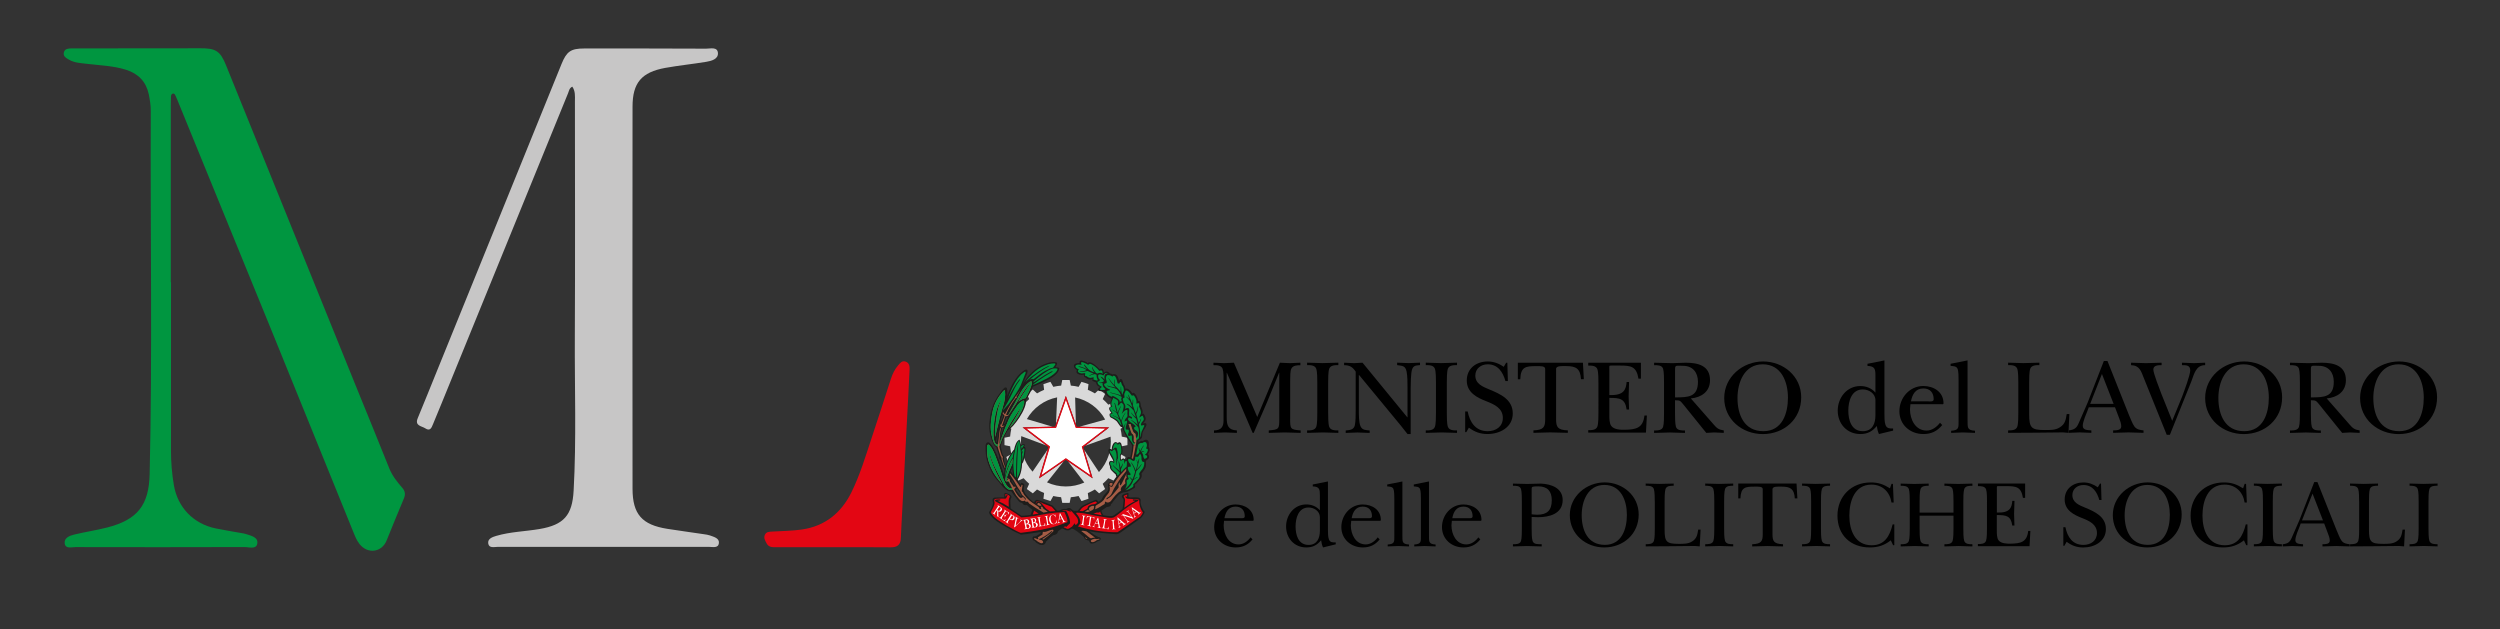 <?xml version="1.0" encoding="UTF-8"?>
<!-- Generator: Adobe Illustrator 25.4.1, SVG Export Plug-In . SVG Version: 6.00 Build 0)  -->
<svg xmlns="http://www.w3.org/2000/svg" xmlns:xlink="http://www.w3.org/1999/xlink" version="1.1" id="Livello_1" x="0px" y="0px" viewBox="0 0 561.47 141.36" style="enable-background:new 0 0 561.47 141.36;" xml:space="preserve">
<rect x="0" y="0" width="561.47" height="141.36" fill="#333333" stroke="none"/>
<style type="text/css">
	.st0{fill:#009640;}
	.st1{fill:#C7C6C6;}
	.st2{fill:#E30613;}
	.st3{fill-rule:evenodd;clip-rule:evenodd;fill:#FFFFFF;}
	.st4{fill:#D9D9D9;}
	.st5{fill-rule:evenodd;clip-rule:evenodd;fill:#1D1D1B;}
	.st6{fill-rule:evenodd;clip-rule:evenodd;fill:#A55C45;}
	.st7{fill-rule:evenodd;clip-rule:evenodd;fill:#009540;}
	.st8{fill-rule:evenodd;clip-rule:evenodd;fill:#E20613;}
	.st9{fill:#E20613;}
</style>
<g>
	<g id="ogzcHT_00000168118165647761226640000009185711930640459419_">
		<g>
			<path class="st0" d="M38.41,63.38c0,12.61,0.01,25.21-0.01,37.82c0,2.61,0.21,5.19,0.65,7.76c0.85,5.02,4.41,8.69,9.41,9.72     c1.88,0.39,3.79,0.68,5.68,1.03c0.33,0.06,0.68,0.1,1,0.2c1.17,0.39,2.86,0.69,2.65,2.12c-0.2,1.44-1.89,0.82-2.92,0.83     c-12.63,0.04-25.27,0.04-37.9,0.01c-0.88,0-2.26,0.46-2.44-0.81c-0.18-1.25,1.11-1.76,2.16-2.01c2.42-0.58,4.89-0.95,7.3-1.56     c6.87-1.74,9.46-5,9.62-12.02c0.63-27.19,0.13-54.38,0.25-81.57c0.01-1.23-0.2-2.48-0.44-3.69c-0.59-2.86-2.35-4.67-5.14-5.55     c-2.84-0.89-5.79-0.97-8.71-1.32c-1.4-0.17-2.84-0.21-4.1-0.95c-0.64-0.37-1.38-0.78-1.11-1.68c0.23-0.78,1.01-0.83,1.7-0.84     c4.19-0.01,8.38-0.01,12.58-0.01c5.44,0,10.88,0.01,16.32-0.02c3.5-0.02,4.5,0.61,5.79,3.79c9.67,23.9,19.35,47.8,29.02,71.69     c2.55,6.29,5.14,12.56,7.65,18.86c0.67,1.67,1.75,3.03,2.9,4.35c0.68,0.78,0.78,1.5,0.37,2.46c-1.33,3.12-2.58,6.27-3.87,9.41     c-1.09,2.66-4.2,3.09-6.04,0.83c-0.69-0.85-1.07-1.86-1.47-2.85C73.22,104.4,67.17,89.4,61.07,74.43     C54.01,57.1,46.92,39.78,39.84,22.46c-0.11-0.26-0.21-0.53-0.34-0.78c-0.15-0.29-0.23-0.72-0.66-0.66     c-0.41,0.06-0.43,0.48-0.45,0.81c-0.03,0.56-0.03,1.13-0.03,1.7c0,13.29,0,26.57,0,39.86C38.38,63.38,38.39,63.38,38.41,63.38z"></path>
			<path class="st1" d="M128.53,19.46c-0.68,0.33-0.73,0.94-0.93,1.43c-9.49,23.24-18.96,46.49-28.44,69.74     c-0.64,1.57-1.31,3.13-1.94,4.7c-0.32,0.8-0.65,1.56-1.69,0.88c-0.83-0.55-2.44-0.54-1.71-2.3c1.47-3.55,2.91-7.12,4.35-10.68     c9.32-22.95,18.63-45.9,27.94-68.85c1.15-2.83,2.09-3.49,5.11-3.49c9.12,0,18.24-0.01,27.37,0.04c0.98,0,2.56-0.47,2.65,0.99     c0.08,1.35-1.43,1.77-2.6,1.96c-3.07,0.51-6.18,0.82-9.24,1.37c-5.31,0.97-7.34,3.34-7.34,8.7c-0.03,28.61-0.03,57.22,0,85.83     c0.01,5.72,2.13,8.09,7.81,8.99c2.74,0.43,5.49,0.8,8.23,1.21c0.45,0.07,0.91,0.12,1.33,0.27c0.89,0.33,2.14,0.6,2.03,1.72     c-0.13,1.22-1.41,0.84-2.24,0.85c-15.81,0.02-31.62,0.02-47.42,0c-0.78,0-1.97,0.37-2.15-0.76c-0.17-1.09,0.98-1.46,1.81-1.71     c3.17-0.93,6.48-0.99,9.72-1.54c5.45-0.93,7.35-3.08,7.65-8.61c0.64-11.52,0.21-23.06,0.27-34.58     c0.09-17.64,0.02-35.28,0.02-52.92C129.13,21.61,129.24,20.47,128.53,19.46z"></path>
			<path class="st2" d="M187.14,122.9c-4.24,0-8.49,0-12.73,0c-0.85,0-1.75,0.07-2.23-0.85c-0.31-0.59-0.72-1.2-0.41-1.91     c0.33-0.77,1.07-0.71,1.75-0.76c2.2-0.14,4.42-0.14,6.6-0.46c5.15-0.76,8.79-3.71,11.07-8.29c1.94-3.91,3.18-8.09,4.55-12.21     c1.48-4.45,2.92-8.91,4.36-13.37c0.35-1.09,0.84-2.09,1.59-2.97c0.44-0.52,0.86-1.14,1.67-0.88c0.86,0.28,0.95,1.05,0.92,1.81     c-0.09,2.09-0.2,4.17-0.31,6.25c-0.43,8.22-0.87,16.45-1.3,24.67c-0.12,2.31-0.26,4.62-0.35,6.93c-0.05,1.5-0.79,2.07-2.26,2.06     C195.74,122.87,191.44,122.9,187.14,122.9z"></path>
		</g>
	</g>
	<g>
		<polygon class="st3" points="239.39,89.62 237.14,96.04 230.33,96.2 235.74,100.32 233.79,106.86 239.39,102.99 244.99,106.86     243.04,100.34 248.45,96.2 241.66,96.05   "></polygon>
		<g>
			<path class="st4" d="M238.56,85.34c0,0,0.01,0,0.02,0C238.57,85.34,238.57,85.34,238.56,85.34z"></path>
			<path class="st4" d="M238.58,85.34c0.02,0,0.07-0.01,0.09-0.01C238.66,85.33,238.63,85.33,238.58,85.34z"></path>
		</g>
		<g>
			<path class="st4" d="M253.21,99.97c0.02-0.27,0.02-1.39,0-1.66l-1.27-0.25c-0.05-0.58-0.14-1.17-0.28-1.76l1.12-0.64     c-0.07-0.27-0.41-1.33-0.5-1.58l-1.29,0.16c-0.22-0.54-0.49-1.08-0.8-1.59l0.87-0.95c-0.15-0.23-0.8-1.13-0.98-1.35l-1.16,0.54     c-0.39-0.45-0.8-0.86-1.26-1.26l0.53-1.17c-0.21-0.17-1.11-0.83-1.35-0.98l-0.94,0.87c-0.5-0.3-1.04-0.57-1.59-0.8l0.15-1.28     c-0.25-0.11-1.31-0.45-1.58-0.51l-0.63,1.12c-0.57-0.14-1.15-0.23-1.76-0.28l-0.26-1.26c-0.27-0.02-1.39-0.02-1.66,0l-0.25,1.26     c-0.58,0.05-1.17,0.14-1.76,0.28l-0.65-1.12c-0.26,0.07-1.31,0.41-1.57,0.51l0.15,1.28c-0.53,0.22-1.07,0.49-1.58,0.8l-0.96-0.87     c-0.22,0.15-1.13,0.8-1.34,0.98l0.53,1.17c-0.44,0.38-0.85,0.8-1.25,1.25l-1.18-0.52c-0.16,0.2-0.82,1.11-0.97,1.34l0.87,0.95     c-0.3,0.49-0.57,1.03-0.8,1.58l-1.29-0.15c-0.1,0.26-0.44,1.31-0.51,1.58l1.12,0.63c-0.13,0.57-0.22,1.15-0.27,1.76l-1.27,0.26     c-0.01,0.27-0.01,1.39,0,1.66l1.27,0.26c0.05,0.58,0.15,1.16,0.27,1.76l-1.12,0.64c0.08,0.26,0.42,1.32,0.51,1.57l1.28-0.15     c0.23,0.53,0.5,1.07,0.81,1.58l-0.87,0.96c0.16,0.22,0.8,1.12,0.97,1.34l1.17-0.53c0.39,0.44,0.81,0.85,1.26,1.25l-0.53,1.18     c0.21,0.17,1.12,0.82,1.34,0.97l0.95-0.87c0.5,0.3,1.04,0.57,1.59,0.8l-0.15,1.29c0.26,0.1,1.31,0.44,1.58,0.51l0.63-1.13     c0.57,0.13,1.16,0.22,1.76,0.27l0.26,1.27c0.28,0.01,1.39,0.01,1.66,0l0.25-1.26c0.59-0.06,1.17-0.15,1.76-0.28l0.64,1.13     c0.27-0.08,1.33-0.42,1.58-0.51l-0.15-1.28c0.53-0.23,1.07-0.5,1.58-0.81l0.96,0.87c0.23-0.15,1.13-0.8,1.34-0.97l-0.54-1.17     c0.45-0.39,0.87-0.8,1.26-1.26l1.18,0.53c0.17-0.21,0.82-1.12,0.97-1.34l-0.87-0.95c0.3-0.5,0.57-1.04,0.8-1.58l1.29,0.14     c0.1-0.26,0.45-1.31,0.5-1.57l-1.12-0.64c0.13-0.57,0.22-1.15,0.27-1.76L253.21,99.97z M246.81,106.02l-3.33-5.01l1.8,6.01     l0.12,0.4l-0.35-0.24l-5.21-3.59l3.68,4.78c-2.62,1.17-5.68,1.2-8.38-0.04l3.75-4.71l-5.16,3.57l-0.35,0.24l0.12-0.41l1.81-6.07     l-3.41,4.98c-1.92-2.13-2.89-5.03-2.54-7.98l5.64,2.1l-4.99-3.8l-0.34-0.26l0.42-0.01l6.32-0.15l-5.79-1.71     c1.44-2.49,3.89-4.31,6.8-4.88l-0.26,6.01l2.08-5.92l0.14-0.4l0.14,0.4l2.11,5.97l-0.17-6.04c2.81,0.59,5.31,2.37,6.75,4.97     l-5.79,1.61l6.27,0.14l0.42,0.01l-0.34,0.26l-5.03,3.85l5.68-2.03C249.74,100.91,248.82,103.83,246.81,106.02z"></path>
		</g>
		<path class="st5" d="M249.95,108.4c-0.04,0.01-0.54-0.27-0.71-0.12c-0.18,0.16-0.32,0.37-0.41,0.5l0.09,0.81    c0.06,0.34-0.12,0.71-0.54,1.13c-0.42,0.42-0.69,0.8-0.82,1.15c-0.07,0.26-0.36,0.55-0.86,0.86c-0.03-0.09-0.15-0.23-0.35-0.42    c-0.03-0.06-0.09-0.08-0.18-0.07c-0.5,0.13-1.5,0.57-3.01,1.32c-0.26,0.13-0.64,0.52-1.12,1.16h-0.86    c-0.23-0.13-0.48-0.31-0.75-0.55c-0.19-0.15-0.53-0.1-1.01,0.15c-0.45-0.1-0.91-0.01-1.36,0.29c-0.28,0.1-0.48,0.12-0.62,0.07    l-1.08-1.16c-2.23-0.94-3.44-1.35-3.65-1.25c-0.22,0.13-0.38,0.32-0.48,0.57c-0.22-0.1-0.55-0.38-0.99-0.83l0,0l-0.68-0.77    c-0.5-0.56-0.7-1.08-0.62-1.58l0.11-0.68c0.01-0.1,0-0.18-0.04-0.24c-0.16-0.18-0.45-0.28-0.59-0.31    c-0.03-0.01-0.13-0.05-0.23,0.35c0.03,0.09-0.7-0.96-0.71-1c0.2-0.21,0.55-0.84,0.75-1.56c0.23-0.82,0.33-1.73,0.32-2.08    c0.03-0.07,0.04-0.08,0.08-0.12c0.34-0.26,0.77-2.71,0.68-3.29c-0.04-0.23-0.1-0.36-0.16-0.36c-0.07-0.01-0.13,0.01-0.19,0.05    l0.13-0.26c0.07-0.19,0.07-0.31,0-0.37c-0.04-0.05-0.44-0.04-0.78,0.13c-0.04-0.38-0.22-0.94-0.32-1.14    c-0.03-0.07-0.13,0.01-0.13,0.01c-0.61,0.37-0.89,1.19-1.11,2.2l-0.18,0.16c-0.79,0.99-1.42,2.14-1.69,3.43    c-0.13-0.21-0.21-0.5-0.32-0.89c-0.12-0.39-0.15-0.65-0.11-0.78c0.12-0.21,0.08-0.4-0.11-0.57l0,0c-0.15-0.15-0.34-0.81-0.57-1.98    c0.01-0.31,0.14-0.77,0.37-1.38c0.23-0.62,0.63-1.39,1.14-2.27c0.03-0.04,0.26-0.29,0.33-0.3c0.76-0.19,4.14-4.57,3.79-6.61    c-0.06,0.24,1.45-2.41,1.57-2.95l0.19-0.06l0.22-0.09c0.73-0.29,1.35-0.61,1.93-0.87l0.89-0.47c0.62-0.26,1.2-0.62,1.76-1.08    c0.59-0.51,0.9-1.05,0.94-1.6c-0.1-0.13-0.4-0.21-0.9-0.22c0.26-0.29,0.4-0.6,0.42-0.92c-0.19-0.26-0.76-0.31-1.71-0.13    c-1,0.25-1.87,0.64-2.61,1.16c-0.76,0.48-1.45,1.07-2.05,1.77c-0.61,0.7-1.09,1.42-1.46,2.16l0.44-1.01    c0.22-0.48,0.45-1.05,0.7-1.69c0.07-0.31,0.08-0.53,0.01-0.66c-0.07-0.13-0.21-0.17-0.43-0.11c-0.23,0.06-0.66,0.37-1.27,0.92    c-0.67,0.69-1.27,1.54-1.79,2.55c-0.52,1.01-0.88,1.81-1.07,2.39c0.1-0.66,0.09-1.22-0.04-1.69c-0.07-0.19-0.23-0.24-0.48-0.15    c-0.23,0.16-0.47,0.4-0.7,0.72c-0.23,0.32-0.46,0.63-0.68,0.93c-0.22,0.3-0.48,0.73-0.78,1.29c-0.3,0.56-0.56,1.22-0.79,1.98    c-0.23,0.76-0.4,1.77-0.52,3.03c-0.07,0.81-0.01,1.67,0.18,2.59c0.23,0.92,0.47,1.6,0.7,2.04c0.23,0.44,0.45,0.7,0.66,0.77    c0.13,0.32,0.31,0.86,0.53,1.6c0.12,0.35,0.17,0.62,0.15,0.8c-0.01,0.18,0.03,0.31,0.14,0.38c0.11,0.07,0.2,0.22,0.27,0.44    c0.19,0.7,0.45,1.35,0.77,1.96c-0.06,0.32-0.09,0.64-0.09,0.97c-0.7-2.04-1.27-3.57-1.71-4.61c-0.85-1.89-1.52-2.75-2-2.59    c-0.23,0.09-0.38,0.3-0.44,0.64c-0.01,0.13-0.01,0.47,0,1.01c0.01,0.54,0.07,1.11,0.15,1.71c0.44,1.95,1.19,3.57,2.26,4.88    l1.6,1.89c0.32,0.32,0.63,0.56,0.92,0.71c0.29,0.15,0.56,0.19,0.81,0.12c0.37,0.59,0.83,1.2,1.38,1.85    c0.35,0.54,0.72,0.8,1.1,0.77c0.16,0.35,0.4,0.53,0.72,0.53l0.33-0.04c0.45,0.44,0.86,0.79,1.23,1.05l-0.42,1.19    c-0.73,0.1-1.41,0.16-2.02,0.18c-0.57-0.41-1.38-0.97-2.42-1.67l-0.07-1.32c-0.03-0.45,0.05-0.83,0.24-1.14    c0.04-0.25-0.1-0.48-0.42-0.68c-0.48-0.23-0.83-0.33-1.03-0.29c-0.09,0.03-0.14,0.11-0.15,0.24v0.72l-2.09,0.04    c-0.19,0-0.35,0.07-0.47,0.22c-0.12,0.15-0.13,0.44-0.01,0.88c0.01,0.16,0.01,0.3-0.02,0.42c-0.1,0.47-0.37,1.04-0.81,1.71    c-0.06,0.1-0.03,0.26,0.08,0.46c0.11,0.21,0.38,0.53,0.82,0.97c0.19,0.19,0.48,0.42,0.87,0.7c0.39,0.28,1.07,0.7,2.05,1.27    c1.16,0.69,2.26,1.26,3.32,1.71c0.22,0.01,1.68-0.18,4.39-0.59l0.02,0.24c-0.78,0.59-1.27,0.83-1.49,0.72    c-0.31,0.03-0.4,0.26-0.29,0.68c0.09,0.19,0.25,0.32,0.48,0.4l0.29,0.33l0.81,0.48c0.31,0.09,0.6,0.09,0.88,0    c0.26-0.1,0.44-0.33,0.53-0.68l0.09-0.09l0.88-0.88l0.64-0.48c0.5-0.09,0.82-0.26,0.97-0.53c0.03-0.23,0.1-0.38,0.2-0.44    l0.77-0.53c0.03-0.07,0.34,0.05,0.94,0.37c0.29,0.07,0.55,0.06,0.77-0.04l0.57-0.33c0.51,0.12,1.41,0.75,2.7,1.91    c-0.01,0.13,0.07,0.29,0.24,0.46c0.1,0.13,0.38,0.24,0.83,0.33l0.31,0.57l0.31,0.11c0.45,0.01,0.88-0.15,1.27-0.48l0.48-0.15    c0.25-0.19,0.36-0.38,0.33-0.57l-0.2-0.2l-0.42-0.11c-0.53-0.25-1.06-0.59-1.6-1.01l-0.35-0.26c1.6,0.28,3.58,0.5,5.95,0.66    c0.29,0.06,0.68-0.09,1.18-0.45c0.49-0.36,1.97-1.42,4.45-3.17c0.37-0.4,0.66-0.85,0.88-1.36c-0.22-0.21-0.41-0.5-0.58-0.88    c-0.17-0.38-0.27-0.7-0.32-0.97c-0.06-0.25-0.07-0.47-0.02-0.67c0.04-0.2-0.02-0.38-0.2-0.56c-0.07-0.1-0.24-0.17-0.51-0.2    c-0.47-0.04-1-0.04-1.58,0.02c-0.28-0.03-0.44-0.1-0.48-0.2l0.02-0.53c0.04-0.23-0.02-0.34-0.2-0.31    c-0.64,0.16-1.03,0.32-1.16,0.48c-0.19,0.21-0.18,0.42,0.02,0.66c0.16,0.15,0.24,0.31,0.24,0.51c-0.09,0.97-0.17,1.62-0.24,1.96    c-1.07,0.85-1.79,1.37-2.17,1.56c-0.31,0.1-1,0.06-2.06-0.13c-0.23-0.21-0.4-0.56-0.51-1.05c0.37-0.22,0.75-0.48,1.16-0.79    c0.28-0.04,0.51-0.1,0.7-0.16c0.19-0.07,0.29-0.25,0.29-0.54c0.19-0.07,0.33-0.23,0.42-0.48l1.27-1.54    c0.41-0.35,0.86-0.56,1.34-0.62c0.59-0.04,1.35-0.37,2.28-0.99c0.15-0.16,0.15-0.39,0-0.68c0.28-0.16,0.73-0.62,1.36-1.36    c0.25-0.35,0.31-0.74,0.18-1.16c0.59-0.7,0.92-1.26,0.99-1.67c0.06-0.37,0.05-0.76-0.02-1.19c0.28-0.18,0.47-0.33,0.58-0.45    c0.11-0.12,0.16-0.3,0.16-0.52c0-0.22-0.08-0.4-0.24-0.55c0.42-0.6,0.48-1.14,0.15-1.63c0.12-0.79,0.04-1.29-0.24-1.49    c-0.29-0.21-0.65-0.14-1.08,0.2c-0.25-0.13-0.59-0.01-1.01,0.37c0.07-0.19,0.08-0.36,0.02-0.51c0.38-0.18,0.63-0.37,0.74-0.58    c0.11-0.21,0.16-0.55,0.16-1c0.04-0.28,0.3-0.78,0.77-1.49c0.32-0.72,0.1-0.97-0.68-0.75c0.42-0.38,0.64-0.71,0.64-0.99    c0.03-0.26-0.08-0.6-0.33-1.01c-0.1-0.23-0.26-0.28-0.46-0.13c0.07-0.15,0.11-0.32,0.12-0.53c0.01-0.21-0.13-0.64-0.41-1.3    c-0.04-0.86-0.25-1.22-0.62-1.08c-0.06-0.45-0.21-0.89-0.44-1.3c-0.35-0.53-0.63-0.67-0.83-0.42c-0.57-0.85-1.11-1.2-1.6-1.05    c-0.01-0.37-0.14-0.7-0.37-0.99c-0.13-0.56-0.29-0.94-0.48-1.16c-0.26-0.1-0.45,0.04-0.55,0.44c-0.04-0.32-0.15-0.66-0.31-1.01    c-0.16-0.35-0.42-0.53-0.77-0.55c-0.13-0.01-0.26,0.01-0.37,0.07c-0.23-0.15-0.43-0.22-0.59-0.22c-0.5-0.53-0.95-0.57-1.36-0.13    l-0.07-0.46c-0.15-0.54-0.44-0.66-0.88-0.35c-0.72-0.75-1.33-1.24-1.85-1.47c-0.42-0.15-0.7-0.11-0.83,0.11    c-0.22-0.22-0.45-0.36-0.7-0.42c-0.25-0.06-0.48-0.12-0.7-0.2c-0.34-0.01-0.48,0.17-0.44,0.55c-0.53,0.03-0.89,0.12-1.09,0.27    c-0.2,0.15-0.25,0.37-0.15,0.65c0.1,0.28,0.31,0.51,0.65,0.68c-0.09,0.1-0.12,0.26-0.11,0.48c0.01,0.22,0.25,0.4,0.7,0.55    c0.34,0.09,0.67,0.1,0.99,0.02c-0.07,0.34,0.04,0.55,0.35,0.64c0.42,0.44,0.95,0.55,1.58,0.33l-0.07,0.42l0.86,0.35    c0.03,0.41,0.22,0.7,0.57,0.88l0.34,0.15c-0.07,0.01-0.39,0.27-0.39,0.31c-0.07,0.08-0.26,0.49,0.2,0.58    c0.35,0.04,0.73,0.08,1.1,0.07c0.01,0.11,0.08,0.28,0.14,0.41c0.06,0.13,0.22,0.32,0.47,0.6c0.24,0.26,0.69,0.51,1.07,0.67    c-0.02,0.03-0.13,0.31-0.22,0.58c-0.12,0.32-0.18,0.84,0.05,1.12c-0.05-0.02-0.26,0.12-0.33,0.24c-0.27,0.42,0.32,1.03,0.41,1.24    c-0.05-0.01-0.21,0.08-0.3,0.14c-0.2,0.15-0.13,0.87,0.44,1c0.14,0.07,0.81,0.46,1.14,0.79c0.06,0.07,0.25,0.42,0.52,0.77    c0.14,0.19,0.29,0.5,0.64,0.51c0.32,1.03,0.84,2.01,1.47,2.97c0,0.03,0.57,0.64,0.78,1.19c-0.07,0.36-0.06,0.67-0.06,0.68    c-0.08,0.71-0.2,1.35-0.38,1.94c-0.62-0.3-0.72,0.11-0.82,0.51c0.02-0.02-0.29-0.06-0.33,0.08c0.03-0.24-0.37-0.46-0.56-0.33    c-0.01,0-0.2,0.14-0.32,0.23c-0.04,0.03-0.08-0.2-0.09-0.37c-0.01-0.12-0.03-0.53,0.05-0.69c0.01-0.03,0.16-0.2,0.25-0.37    c0.18-0.33,0.05-1.38-0.18-2.1c-0.07-0.22-0.21-0.32-0.34-0.37c-0.05-0.02-0.38,0-0.44,0.25c-0.02-0.14-0.25-0.23-0.42-0.27    c-0.48-0.11-0.99,0.81-0.94,1.67c-0.35-0.28-0.81-0.19-0.76,0.29c0.08,0.67,1.09,1.87,1.12,2.41c-0.3-0.27-0.99-0.28-0.99,0.38    c0,0.2,0.16,0.54,0.23,0.68c-0.14,0.7,0.67,1.21,1.32,1.87c-0.01,0.31,0.1,0.32,0.2,0.44C250.7,107.22,249.96,108.38,249.95,108.4    L249.95,108.4z M227.02,105.88l0.35-0.88c-0.01,0.48,0.03,0.98,0.13,1.49L227.02,105.88L227.02,105.88z M225.11,93.21l0.18,0.22    l-0.59,1.58C224.79,94.35,224.93,93.75,225.11,93.21L225.11,93.21z M224.93,96.77l0.13-0.64l0.35-0.07l-0.44,1.19l-0.31,1.03    l0.11-0.88L224.93,96.77L224.93,96.77z M227.15,107.99l0.13-0.13l0.62,1.03l-0.07,0.13L227.15,107.99L227.15,107.99z M223.77,99.2    L223.77,99.2c-0.09-0.13,0.07-0.99,0.46-2.57c-0.15,1.17-0.27,2.09-0.37,2.75L223.77,99.2L223.77,99.2z M228.42,109.75l0.57,0.81    l0.33,0.59l0.11,0.33c-0.21-0.1-0.38-0.26-0.53-0.46l-0.35-0.46l-0.37-0.51L228.42,109.75L228.42,109.75z M225.98,93.76l0.42-0.09    c-0.31,0.57-0.54,1.08-0.7,1.54l-0.18-0.02L225.98,93.76z"></path>
		<path class="st6" d="M249.5,108.44c0.19,0,0.45,0.09,0.38,0.25c-0.07,0.16-0.14,0.42-0.29,0.44c-0.15,0.02-0.43-0.19-0.43-0.38    C249.17,108.57,249.32,108.44,249.5,108.44z"></path>
		<path class="st6" d="M246.63,114.08l1.47-0.9l0.09-0.55c0.32,0.23,0.61,0.29,0.86,0.18c0.22-0.06,0.43-0.23,0.63-0.53    c0.2-0.29,0.49-0.65,0.87-1.08c0.38-0.42,0.78-0.75,1.19-0.97c-0.1-0.35-0.01-0.69,0.29-1.01l0.72-0.66    c-0.16-0.6-0.07-1.03,0.29-1.27c-0.12-0.29-0.11-0.64,0.02-1.03c-0.6,1.29-0.98,2.08-1.13,2.36c-0.15,0.29-0.27,0.41-0.36,0.36    c-0.09-0.04-0.12-0.28-0.11-0.7l-0.24,0.42l0.02,0.77c-1.05,1.36-1.74,2.12-2.06,2.28c-0.18,0.07-0.34,0.18-0.48,0.33    c-0.22,0.09-0.28,0.04-0.18-0.15c0.12-0.13,0.29-0.26,0.53-0.37c0.31-0.22,0.54-0.51,0.7-0.88c0.26-0.66,0.77-1.55,1.52-2.68    c0.22-0.4,0.77-1.13,1.65-2.22l0.02-0.55c-0.28,0.29-0.62,0.65-1.01,1.08c-0.4,0.42-0.77,0.88-1.12,1.37    c-0.35,0.49-0.68,1.02-0.99,1.59c-0.19,0.15-0.4,0.09-0.64-0.18l0.07,0.55l-0.02,0.53c-0.1,0.35-0.27,0.65-0.51,0.89    c-0.23,0.24-0.45,0.55-0.66,0.91c-0.16,0.44-0.75,0.92-1.76,1.45l-0.26,0.22c-0.01,0.35-0.05,0.6-0.11,0.75L246.63,114.08z"></path>
		<path class="st6" d="M244.35,115c0.78-0.29,1.21-0.54,1.3-0.75c0.1-0.41,0.1-0.62-0.02-0.64c-0.28-0.03-0.53,0.04-0.77,0.22    c-0.25,0.15-0.34,0.34-0.26,0.59l0.11,0.35h-0.11l-0.2-0.31l-0.77,0.44L244.35,115z"></path>
		<path class="st6" d="M232.25,121.04l0.22,0.18c0.19,0.07,0.38,0.21,0.57,0.4l0.53,0.29c0.32,0.16,0.56,0.13,0.7-0.09    c0.04-0.18-0.07-0.35-0.35-0.53l-0.48-0.07l-0.11-0.13l0.64-0.31c0.47-0.23,0.88-0.48,1.24-0.74c0.36-0.26,0.68-0.51,0.96-0.76    l0.2,0.02l-0.37,0.42c-0.83,0.63-1.48,1.08-1.93,1.36l0.26,0.09c0.78-0.54,1.47-1.11,2.09-1.71c0.23-0.19,0.24-0.36,0.02-0.51    c-0.35,0.03-0.72,0.14-1.12,0.32c-0.4,0.18-0.76,0.24-1.1,0.16l-0.07,0.4c0.03,0.18-0.06,0.3-0.26,0.37l-0.79,0.48l0.11,0.4h-0.2    l-0.66-0.26L232.25,121.04z"></path>
		<path class="st6" d="M233.28,113.53c0.21,0.1,0.41,0.1,0.62,0l-0.15-0.24l-0.35-0.31c-0.19-0.1-0.34-0.01-0.46,0.29L233.28,113.53    z"></path>
		<path class="st6" d="M254.46,103.07c0.19-0.76,0.43-1.98,0.63-3.09c-0.19,0-0.39-0.02-0.48,0.01c-0.06,0.67-0.2,1.86-0.46,2.91    L254.46,103.07z"></path>
		<path class="st6" d="M245.07,121.7l0.37,0.07c0.34-0.07,0.63-0.22,0.88-0.44l0.57-0.18l0.09-0.11l-0.24-0.04l-0.35,0.09    l-0.53-0.09c-0.22,0.04-0.4,0.1-0.54,0.15s-0.25,0.15-0.34,0.29L245.07,121.7z"></path>
		<path class="st6" d="M243.87,120.07c0.25,0.25,0.59,0.52,1.01,0.81h0.31c0.1-0.09,0.35-0.13,0.75-0.13l-1.87-1.38    c-0.63-0.18-1.04-0.21-1.23-0.11L243.87,120.07z"></path>
		<path class="st6" d="M243.78,120.64c-0.06,0.1-0.02,0.21,0.11,0.31c0.13,0.1,0.24,0.12,0.33,0.07L243.78,120.64z"></path>
		<path class="st6" d="M226.09,106.19c-0.16,0.64-0.26,1.1-0.29,1.36c-0.06,0.41,0.08,0.61,0.42,0.59c0.21-0.06,0.36,0.02,0.46,0.24    l0.59,1.21c-0.16,0.16-0.42,0.12-0.77-0.13c-0.26-0.19-0.53-0.55-0.79-1.08c-0.18-0.35-0.33-0.7-0.45-1.03    c-0.12-0.34-0.25-0.73-0.37-1.19c-0.12-0.45-0.46-1.41-1-2.87c-0.54-1.46-0.97-2.39-1.29-2.81c-0.31-0.42-0.52-0.63-0.6-0.63    c-0.13-0.03-0.23,0.07-0.31,0.29c-0.03,0.07-0.04,0.43-0.02,1.07c0.01,0.64,0.06,1.11,0.13,1.42c0.16,0.86,0.48,1.8,0.97,2.81    c0.48,1.03,1.27,2.12,2.35,3.3c-0.47-0.82-0.94-1.73-1.43-2.72c-0.56-1.23-0.94-2.16-1.14-2.8c-0.21-0.64-0.31-1.05-0.33-1.23    c-0.01-0.18,0.01-0.18,0.09,0.01c0.07,0.19,0.23,0.64,0.46,1.36c0.32,0.86,0.93,2.15,1.82,3.84c0.67,1.32,1.11,2.07,1.32,2.26    c0.57,0.56,1.04,0.72,1.41,0.48l0.24,0.18l0.68,1.16l0.72,0.88c0.41,0.41,0.81,0.5,1.21,0.26c0.09,0.23,0.21,0.32,0.36,0.26    c0.15-0.06,0.27-0.04,0.36,0.07l0.29,0.37l1.52,1.01l1.65,0.99l0.97-0.18c-0.28-0.18-0.61-0.41-0.99-0.7    c-0.09-0.23-0.2-0.4-0.33-0.48l-0.26,0.07l0.11,0.53l-0.42-0.09c0.01-0.19-0.13-0.38-0.43-0.58c-0.3-0.2-0.68-0.45-1.14-0.77    c-0.46-0.31-0.9-0.7-1.32-1.16c-0.42-0.46-0.65-0.77-0.69-0.91c-0.07-0.23-0.16-0.37-0.25-0.41c-0.1-0.04-0.14-0.16-0.12-0.36    l0.04-0.26l0.13-0.86l-0.2-0.11l-0.13,0.42c-0.04,0.22-0.19,0.12-0.45-0.3c-0.26-0.42-0.7-1.03-1.33-1.83l-0.7-0.86l-0.07,0.24    c0.35,0.51,0.65,0.97,0.89,1.38c0.24,0.41,0.44,0.76,0.6,1.05c0.16,0.29,0.43,0.71,0.81,1.25l0.46,0.92l0.81,0.77l0.02,0.51    c-0.16-0.34-0.31-0.56-0.44-0.66c-0.13-0.1-0.24-0.12-0.33-0.04c-0.28,0.28-0.64,0.1-1.08-0.55c-0.22-0.29-0.46-0.68-0.72-1.16    c-0.06-0.09,0.06-0.28,0.35-0.57l-0.18-0.2l-0.24,0.2l-0.99-1.43l0.13-0.2l-0.13-0.2l-0.15,0.11l-0.26-0.46l-0.09,0.24l0.13,0.31    l-0.18,0.09c-0.15,0.01-0.15-0.25-0.02-0.79c0.25-0.75,0.64-1.73,1.19-2.94c0-0.32,0.04-0.72,0.11-1.19    C226.88,104.03,226.42,105.11,226.09,106.19L226.09,106.19z"></path>
		<path class="st6" d="M224.43,99.88c0.03-0.75,0.06-1.25,0.09-1.52c0.03-0.26,0.05-0.53,0.05-0.79c0.01-0.26,0.08-0.73,0.23-1.41    l-0.09-0.09c-0.13,0.31-0.22,0.69-0.27,1.15c-0.05,0.46-0.09,0.86-0.12,1.21c-0.03,0.34-0.09,0.79-0.18,1.35    c-0.12,0.07-0.23,0.08-0.33,0.02c-0.19-0.07-0.36-0.34-0.51-0.8c-0.15-0.46-0.21-1.21-0.18-2.25c0.15-2.97,0.67-5.22,1.56-6.74    c0.21-0.29,0.21-0.23,0.02,0.2c-0.4,0.82-0.72,2.19-0.98,4.12c-0.26,1.93-0.33,3.19-0.21,3.79c0.26-1.24,0.51-2.26,0.72-3.03    c0.12-0.66,0.46-1.94,1.03-3.84c0.22-0.67,0.36-1.29,0.43-1.83c0.07-0.55,0.07-1.12,0.01-1.7c-0.06-0.15-0.21-0.08-0.46,0.2    c-1.13,1.32-1.87,2.71-2.24,4.17c-0.25,1.05-0.41,2.14-0.48,3.25c-0.03,0.94,0.03,1.74,0.19,2.42c0.15,0.67,0.32,1.22,0.49,1.64    c0.18,0.42,0.46,0.71,0.86,0.89c0.06,0.31,0.15,0.66,0.29,1.04c0.13,0.39,0.23,0.68,0.3,0.88c0.07,0.2,0.13,0.33,0.2,0.41    c0.07,0.07,0.1,0.26,0.1,0.55c0.22,0.73,0.47,1.41,0.75,2.02l0.07-0.22c-0.26-0.62-0.43-1.1-0.51-1.45    c-0.1-0.32-0.13-0.54-0.09-0.66c0.1-0.13,0.09-0.25-0.03-0.36c-0.12-0.11-0.27-0.48-0.45-1.11c-0.18-0.63-0.26-1.01-0.26-1.14    c0.28-0.72,0.46-1.22,0.55-1.49c0.09-0.28,0.27-0.67,0.55-1.16c0.28-0.5,0.56-1.03,0.86-1.6c0.29-0.57,1.18-1.97,2.66-4.2    c0.18-0.15,0.12,0.03-0.15,0.53l-0.72,1.32l-1.52,2.46c0.89-0.79,1.82-2.06,2.77-3.82c0.25-0.5,0.42-0.97,0.53-1.43    c0.1-0.45,0.1-0.75,0-0.9c-0.4,0.04-0.85,0.37-1.36,0.97c-0.86,1.2-1.54,2.27-2.02,3.21l-0.88,2.09L225,98.17    C224.79,98.71,224.6,99.28,224.43,99.88L224.43,99.88z"></path>
		<path class="st6" d="M228.71,90.22c0.51-0.45,1.05-0.72,1.63-0.79l0.81-1.58c0.35-0.82,0.54-1.36,0.57-1.61    c0.03-0.26,0.01-0.46-0.04-0.6c-0.09-0.03-0.25,0.02-0.48,0.15c-0.78,0.6-1.46,1.44-2.06,2.5l-1.27,2.37l-1.34,2.37    c-0.12,0.18-0.24,0.23-0.37,0.18l-0.22-0.07c0.5-1.23,1.22-2.47,2.15-3.71c0.28-0.06,0.34-0.17,0.2-0.33l0.9-1.56l-1.1,1.58    c-0.1-0.09-0.15-0.08-0.15,0.02l0.02,0.18c-0.53,0.7-0.98,1.39-1.37,2.08c-0.39,0.68-0.68,1.22-0.89,1.61    c-0.13-0.03-0.27-0.2-0.42-0.51l-0.11,0.33l0.46,0.57l-0.77,1.96l-0.18-0.02l-0.02,0.2l0.09,0.33l0.18,0.13    c0.29-0.03,0.51-0.18,0.66-0.46c-0.31,0.15-0.49,0.18-0.55,0.09l0.72-2.13c0.37-0.01,0.59-0.06,0.66-0.13    c0.98-1.51,1.6-2.45,1.85-2.83c0.91-1.54,1.63-2.67,2.17-3.41c0.54-0.73,0.88-1.15,1-1.26c0.12-0.11,0.12-0.05-0.01,0.16    c-0.79,1.17-1.37,2.05-1.75,2.64C229.29,89.25,228.97,89.77,228.71,90.22L228.71,90.22z"></path>
		<g>
			<path class="st7" d="M251.03,92.7c0.1-0.38,0.27-0.79,0.51-1.23c0.28-0.44,0.32-0.45,0.13-0.04c-0.37,0.78-0.54,1.3-0.53,1.58     l0.68,1.52c0.13-0.6,0.42-1.19,0.86-1.78c0.18-0.22,0.19-0.2,0.04,0.07c-0.48,0.78-0.75,1.41-0.79,1.91l0.44,1.25     c0.07-0.29,0.2-0.59,0.37-0.9c0.07-0.1,0.08-0.07,0.02,0.09c-0.06,0.16-0.13,0.4-0.22,0.7c-0.09,0.31-0.07,0.61,0.07,0.9     c0.13,0.29,0.34,0.67,0.63,1.14c0.29,0.47,0.51,0.82,0.66,1.04c0.15,0.23,0.38,0.55,0.67,0.96l0.55-0.02l0.09-1.05     c0.4-0.13,0.6-0.34,0.62-0.62c0.01-1.1-0.05-1.85-0.2-2.26c-0.51-0.66-1-1.16-1.47-1.49c-0.21-0.21-0.19-0.23,0.04-0.09     c0.54,0.35,0.98,0.7,1.32,1.03l-0.33-1.34c-0.42-0.37-0.8-0.79-1.12-1.27c-0.16-0.23-0.15-0.26,0.02-0.09     c0.4,0.48,0.73,0.81,1.01,0.97c-0.16-0.48-0.33-0.98-0.51-1.49c-0.54-0.63-1.01-1.07-1.41-1.32c-0.28-0.21-0.28-0.26,0-0.15     c0.22,0.06,0.61,0.32,1.16,0.79c-0.19-0.5-0.38-0.98-0.57-1.45c-0.23-0.32-0.51-0.62-0.83-0.9c-0.12-0.13-0.08-0.14,0.11-0.02     c0.19,0.12,0.4,0.3,0.62,0.55l-0.29-0.92c-0.03-0.23,0.01-0.23,0.11,0l0.31,0.7l0.48,1.23c0.07-0.22,0.11-0.48,0.11-0.79     c0.06-0.38,0.1-0.37,0.11,0.04c0.01,0.41-0.01,0.77-0.09,1.08c0.22,0.54,0.42,1.12,0.62,1.74c0.23-0.31,0.4-0.74,0.48-1.3     c0.07-0.4,0.1-0.36,0.09,0.11c-0.06,0.56-0.2,1.02-0.42,1.38c0.19,0.78,0.37,1.44,0.53,1.98c0.16-0.1,0.32-0.37,0.48-0.81     c0.15-0.22,0.17-0.18,0.07,0.11c-0.21,0.59-0.37,0.93-0.48,1.03c0.13,0.57,0.22,1.09,0.27,1.55c0.05,0.46,0.06,0.9,0.03,1.33     c0.1-0.06,0.16-0.26,0.18-0.59c0-0.16,0.05-0.37,0.14-0.64c0.1-0.26,0.25-0.59,0.45-0.97c0.19-0.35,0.18-0.51-0.02-0.48     l-0.4,0.11c-0.13,0-0.2-0.07-0.2-0.2c0.03-0.26,0.14-0.49,0.34-0.68c0.2-0.19,0.3-0.37,0.3-0.53c0.03-0.13-0.05-0.4-0.24-0.81     c-0.29,0.09-0.49,0.2-0.58,0.33c-0.1,0.13-0.15,0.14-0.15,0.01c-0.01-0.12,0.06-0.3,0.2-0.54c0.14-0.23,0.18-0.49,0.13-0.76     c-0.05-0.27-0.19-0.65-0.43-1.13c0.16-0.69-0.03-0.89-0.57-0.59c0.06-0.57-0.04-1.06-0.31-1.47c-0.22-0.45-0.45-0.55-0.68-0.29     c-0.48-0.67-0.83-1.06-1.05-1.16c-0.22-0.1-0.35-0.09-0.4,0.04c-0.04,0.13-0.12,0.3-0.22,0.51c-0.1,0.19-0.1,0.51,0,0.97     c-0.32,0.09-0.45,0.25-0.4,0.48l0.22,0.68c0.18,0.22,0.29,0.45,0.34,0.68c0.05,0.23,0.03,0.48-0.08,0.72     c0.45-0.26,0.76-0.28,0.92-0.04c0.06,0.22,0.07,0.41,0.04,0.57c-0.03,0.16-0.04,0.47-0.02,0.92c-0.01,0.1,0.11,0.19,0.37,0.27     c0.26,0.08,0.34,0.22,0.24,0.43c-0.06,0.07-0.19,0.04-0.38-0.1c-0.2-0.14-0.33-0.14-0.41-0.01c-0.19,0.26-0.04,0.56,0.44,0.9     c0.94,0.62,1.33,0.97,1.16,1.05c-0.28,0.06-0.37,0.21-0.29,0.46c0.04,0.15,0.22,0.31,0.53,0.48c0.29,0.21,0.4,0.5,0.33,0.88     c-0.04,0.41-0.2,0.65-0.46,0.72c-0.09-0.41-0.12-0.68-0.11-0.8c0.01-0.12-0.08-0.23-0.29-0.33c-0.21-0.1-0.48-0.76-0.81-1.99     l-0.46-0.02c0.42,1.44,0.7,2.17,0.81,2.2c0.12,0.03,0.23,0.18,0.35,0.46c0.03,0.22,0.03,0.53,0.01,0.92     c-0.02,0.4,0.11,0.59,0.41,0.57l-0.2,0.24c-0.16-0.04-0.29-0.14-0.4-0.29c-0.13-0.21-0.2-0.41-0.21-0.63     c-0.01-0.21-0.01-0.43-0.01-0.66c0-0.23-0.11-0.29-0.33-0.2c-0.22,0.1-0.36,0.11-0.43,0.04c-0.07-0.07-0.11-0.15-0.12-0.24     c-0.01-0.1,0.04-0.3,0.18-0.6c0.03-0.22,0.02-0.37-0.03-0.46c-0.05-0.09-0.19-0.12-0.41-0.09c-0.22,0.03-0.29-0.18-0.22-0.64     l0.26-0.94c0.09-0.48-0.1-0.55-0.57-0.2c0.07-0.4,0.21-0.68,0.42-0.86c0.21-0.18,0.29-0.39,0.25-0.64     c-0.04-0.25-0.04-0.49,0-0.71c0.04-0.23,0-0.38-0.1-0.45c-0.31-0.03-0.71,0.29-1.21,0.94l0.24-0.62c0.25-0.75,0.3-1.26,0.15-1.54     c-0.15-0.19-0.3-0.32-0.46-0.4c-0.12,0.04-0.27,0.2-0.46,0.46c-0.19,0.22-0.31,0.26-0.35,0.13l0.11-0.68     c-0.01-0.29-0.14-0.49-0.36-0.6c-0.23-0.11-0.48-0.25-0.76-0.41c-0.04,0.18-0.11,0.35-0.2,0.53c-0.15,0.26-0.21,0.53-0.2,0.81     c-0.06,0.16,0.01,0.39,0.2,0.68c-0.51,0-0.65,0.24-0.42,0.72l0.18,0.26c0.12,0.15,0.22,0.34,0.31,0.59     c-0.31-0.03-0.48,0.04-0.51,0.2c-0.01,0.23,0.07,0.39,0.24,0.46c0.88,0.38,1.43,0.78,1.65,1.19c0.26,0.48,0.48,0.72,0.64,0.72     l-0.44-1.16c-0.19-0.31-0.68-0.62-1.47-0.94c-0.23-0.1-0.23-0.13,0-0.09c0.63,0.25,1.08,0.47,1.34,0.66     c-0.15-0.34-0.31-0.71-0.48-1.12c-0.22-0.25-0.54-0.5-0.97-0.75c-0.19-0.15-0.19-0.17,0-0.07c0.35,0.16,0.67,0.37,0.94,0.62     c-0.21-0.54-0.37-1.18-0.48-1.91l-0.09-0.24l0.15,0.04C250.63,91.16,250.82,91.87,251.03,92.7L251.03,92.7L251.03,92.7z      M229.48,101.64l0.13-0.24c0.09-0.18,0.12-0.17,0.11,0.02l-0.2,0.55c0.06,0.28,0.1,0.82,0.11,1.63c0.25-0.98,0.4-1.8,0.44-2.46     c0.03-0.45-0.07-0.57-0.29-0.35l-0.33,0.42L229.48,101.64L229.48,101.64z M229.43,100.83L229.43,100.83     c-0.03-0.25-0.07-0.46-0.11-0.64c0.15-0.1,0.29-0.18,0.42-0.24c0.19-0.04,0.23,0.04,0.11,0.26L229.43,100.83L229.43,100.83z      M256.26,101.47h-0.04c0.13-0.47,0.34-0.92,0.64-1.34c0.07-0.19,0.03-0.18-0.13,0.02c-0.25,0.35-0.47,0.72-0.66,1.12     c-0.09-0.09-0.15-0.25-0.2-0.48c-0.06-0.28-0.1-0.29-0.13-0.02c0.04,0.34,0.11,0.58,0.2,0.72c-0.32,0.5-0.58,0.7-0.77,0.59     c0.12-0.7,0.27-1.44,0.46-2.22c0.34-0.34,0.63-0.45,0.88-0.33c0.35-0.28,0.65-0.33,0.9-0.15c0.13,0.22,0.19,0.44,0.18,0.65     c-0.01,0.21-0.09,0.45-0.22,0.71c0.28,0,0.42,0.11,0.44,0.33c-0.12,0.5-0.35,0.86-0.7,1.08c0.32,0.06,0.49,0.16,0.52,0.31     c0.02,0.15-0.01,0.27-0.1,0.36c-0.09,0.1-0.26,0.18-0.51,0.25l-0.24-0.44c0.01-0.35-0.1-0.69-0.35-1.01     c0.1-0.09,0.26-0.18,0.48-0.26c0.16-0.07,0.13-0.1-0.09-0.07C256.57,101.33,256.39,101.39,256.26,101.47L256.26,101.47z      M248.55,88L248.55,88c-0.01-0.18,0.14-0.27,0.46-0.3c0.32-0.02,0.37-0.11,0.15-0.27c-0.42-0.15-0.78-0.4-1.05-0.75     c-0.19-0.25-0.19-0.42,0-0.53l0.33-0.09l0.15-0.2l-0.2-0.77c-0.06-0.4,0.05-0.67,0.33-0.83c0.4-0.06,0.78,0.06,1.16,0.35     c0.01-0.21,0.15-0.27,0.41-0.19c0.26,0.08,0.49,0.63,0.71,1.64l0.35,0.13c0.12-0.28,0.21-0.42,0.29-0.42     c0.12,0,0.23,0.24,0.35,0.72c0.29,0.26,0.43,0.7,0.42,1.3c-0.19,0.25-0.29,0.56-0.31,0.92l-0.18-0.4     c-0.1-0.44-0.15-0.9-0.13-1.38c-0.01-0.21-0.04-0.21-0.07,0c-0.04,0.42-0.05,0.78-0.02,1.08c-0.4-0.51-0.82-0.97-1.27-1.38     c-0.09-0.32-0.12-0.69-0.09-1.1c-0.04-0.35-0.08-0.43-0.11-0.24c-0.03,0.44-0.01,0.85,0.04,1.23c-0.34-0.34-0.73-0.83-1.19-1.47     c-0.12-0.21-0.17-0.25-0.15-0.13c0.28,0.53,0.57,0.97,0.88,1.32c0.31,0.35,0.56,0.63,0.75,0.83c-0.38-0.12-0.71-0.19-0.99-0.23     c-0.28-0.04-0.53-0.11-0.77-0.23c-0.22-0.04-0.21,0.01,0.02,0.15c0.13,0.09,0.4,0.17,0.8,0.24c0.4,0.07,0.78,0.2,1.13,0.37     c0.19,0.12,0.45,0.42,0.77,0.9l0.26,0.59c-0.41-0.22-0.86-0.37-1.36-0.46c-0.5-0.09-0.79-0.17-0.88-0.24     c-0.38-0.16-0.42-0.15-0.13,0.04c0.09,0.09,0.4,0.19,0.93,0.3c0.53,0.11,1.05,0.32,1.55,0.63l0.04,0.13     c-0.1,0.12-0.14,0.28-0.11,0.48l0.15,0.44c-0.13-0.16-0.31-0.09-0.55,0.22c0.09-0.19,0.07-0.37-0.07-0.53     c-0.21-0.31-0.7-0.64-1.49-0.99l-0.13,0.24C249.11,88.94,248.71,88.56,248.55,88L248.55,88z M247.44,86.85l-0.15,0.25     c-0.29,0.16-0.27,0.25-0.24,0.35c0.05,0.13,0.21,0.15,1.03,0.13c0.04-0.1,0.13-0.16,0.23-0.19c-0.22-0.16-0.4-0.34-0.54-0.54     c-0.1-0.23-0.18-0.62-0.15-0.86c-0.23,0.07-0.44,0.09-0.62,0.04c-0.18-0.01-0.2-0.05-0.07-0.11c0.38,0.03,0.73-0.09,1.05-0.35     c-0.19-0.26-0.41-0.52-0.66-0.77c-0.25-0.25-0.18-0.27,0.22-0.07c0.2,0.15,0.38,0.32,0.53,0.53c-0.04-0.34-0.04-0.62,0-0.86     c0.07-0.37,0.32-0.55,0.75-0.55c-0.4-0.22-0.73-0.06-1.01,0.48c-0.63-0.35-1.03-0.35-1.19,0c0.01,0.44,0.11,0.71,0.27,0.81     c0.17,0.1,0.16,0.26-0.01,0.46l-0.4,0.15C246.53,86.37,246.97,86.63,247.44,86.85L247.44,86.85z M245.8,83.65L245.8,83.65     c-0.64-0.2-1.12-0.47-1.42-0.79c-0.3-0.32-0.53-0.59-0.69-0.81c-0.16-0.26-0.23-0.26-0.2,0c0.18,0.32,0.42,0.62,0.72,0.9     c-0.23-0.1-0.45-0.2-0.66-0.31c-0.51-0.22-0.94-0.34-1.27-0.35c-0.16,0-0.17,0.03-0.02,0.09c0.57,0.15,0.98,0.28,1.24,0.41     c0.26,0.12,0.43,0.24,0.52,0.34c-0.41,0.18-0.83,0.26-1.27,0.24c-0.28-0.01-0.4-0.01-0.37,0.02c0.03,0.03,0.12,0.06,0.26,0.09     c0.53,0.06,1.06,0,1.6-0.18c0.4,0.21,0.86,0.4,1.38,0.59c-0.32,0.07-0.64,0.22-0.94,0.44c-0.12,0.15-0.06,0.15,0.18,0.02     c0.23-0.18,0.59-0.29,1.05-0.33l0.37,0.15c-0.03,0.4,0.07,0.8,0.29,1.21l-0.24,0.09l-0.75-0.24l0.04-0.51l-0.42,0.09     c-0.4,0.13-0.79,0.01-1.19-0.35c-0.26,0.04-0.37-0.06-0.33-0.31c0.1-0.22,0.07-0.34-0.09-0.35l-0.64,0.07     c-0.41-0.06-0.68-0.18-0.81-0.35c-0.09-0.15-0.03-0.33,0.18-0.55c-0.4-0.16-0.64-0.34-0.74-0.53c-0.1-0.19-0.04-0.34,0.18-0.46     c0.21-0.12,0.6-0.14,1.18-0.07c-0.13-0.16-0.17-0.33-0.11-0.51c0.01-0.18,0.4-0.08,1.14,0.29l0.44,0.26     c0.12-0.22,0.31-0.29,0.59-0.2c0.34,0.16,0.65,0.36,0.94,0.58c0.29,0.23,0.62,0.55,0.99,0.98c0.31-0.21,0.53-0.16,0.66,0.13     l0.07,0.53c-0.32-0.31-0.72-0.33-1.19-0.07l-0.31-0.13c-0.42-0.51-0.68-0.9-0.77-1.16c-0.09-0.34-0.13-0.37-0.13-0.09     C245.29,82.82,245.46,83.2,245.8,83.65L245.8,83.65z M225.77,107.18c0.06-0.47,0.13-0.87,0.22-1.21c0.35-1.1,0.85-2.2,1.49-3.32     c0.01-0.29,0.1-0.74,0.24-1.34c-0.86,1.16-1.42,2.27-1.66,3.35C225.82,105.74,225.72,106.58,225.77,107.18L225.77,107.18     L225.77,107.18z M250.71,106.24L250.71,106.24c-0.08-0.07-0.33-0.27-0.74-0.6c-0.37-0.32-0.48-0.62-0.35-0.88     c-0.1-0.13-0.19-0.29-0.27-0.46c-0.08-0.18-0.06-0.35,0.05-0.52c0.12-0.17,0.39-0.09,0.81,0.23c0.07-0.25,0.07-0.48,0-0.7     c-0.07-0.22-0.16-0.44-0.26-0.66c-0.19-0.35-0.37-0.65-0.55-0.9c-0.16-0.34-0.2-0.53-0.11-0.57c0.09-0.04,0.23,0.01,0.42,0.18     c0.37-0.4,0.61-0.51,0.72-0.34c0.12,0.17,0.21,0.45,0.29,0.85c0.07,0.4,0.08,0.81,0.02,1.23l-0.09,0.09l0.09,0.09     c0.03,0.09-0.01,0.42-0.11,0.99c0,0.12,0.04,0.23,0.11,0.35c-0.03-0.18-0.04-0.31-0.02-0.4c0.01-0.07,0.06-0.25,0.14-0.52     c0.08-0.27,0.12-0.42,0.12-0.46c0-0.04,0-0.06-0.11-0.08c0.13-0.04,0.15-0.11,0.19-0.19c0.04-0.08,0.04-0.16,0.02-0.24     c-0.02-0.08-0.04-0.31-0.04-0.69c-0.01-0.38-0.04-0.67-0.11-0.87c-0.07-0.2-0.11-0.35-0.12-0.46c-0.01-0.11-0.1-0.17-0.26-0.19     c-0.16-0.01-0.39,0.15-0.68,0.48c0.13-0.63,0.27-1.05,0.41-1.26c0.14-0.21,0.28-0.27,0.43-0.19c0.15,0.09,0.24,0.18,0.29,0.29     c0.04,0.1,0.11,0.08,0.2-0.05c0.09-0.14,0.16-0.19,0.22-0.14c0.06,0.04,0.12,0.13,0.19,0.26c0.07,0.13,0.11,0.27,0.14,0.42     c0.03,0.15,0.05,0.41,0.08,0.8c0.02,0.39-0.03,0.65-0.14,0.78c-0.12,0.13-0.18,0.29-0.18,0.48c0.03,0.76,0.09,1.14,0.18,1.13     c0.09-0.01,0.19-0.07,0.32-0.18c0.12-0.11,0.23-0.15,0.33-0.12c0.1,0.03,0.15,0.24,0.16,0.64c0.01,0.4,0.05,0.44,0.11,0.12     c0.06-0.31,0.17-0.47,0.33-0.47c0.16,0,0.19,0.42,0.09,1.27c-0.57,0.51-0.98,0.94-1.23,1.27c-0.09-0.37-0.09-0.62-0.01-0.77     c0.08-0.15,0.15-0.31,0.22-0.49c0.07-0.18,0.12-0.35,0.16-0.49c0.12-0.35,0.1-0.38-0.07-0.09c-0.09,0.18-0.16,0.33-0.23,0.46     c-0.07,0.13-0.14,0.26-0.23,0.4c-0.03-0.23-0.12-0.65-0.29-1.25c-0.13-0.41-0.17-0.4-0.11,0.02c0.12,0.69,0.2,1.35,0.24,2     c-0.25-0.26-0.5-0.49-0.76-0.68c-0.26-0.19-0.48-0.4-0.67-0.62c-0.16-0.1-0.19-0.09-0.09,0.04c0.18,0.23,0.44,0.51,0.78,0.82     c0.34,0.31,0.55,0.52,0.63,0.63c0.07,0.1,0.12,0.19,0.13,0.26c-0.13,0.18-0.29,0.36-0.46,0.55c-0.1-0.06-0.16-0.16-0.18-0.3     C250.84,106.41,250.79,106.31,250.71,106.24L250.71,106.24z M228.16,107.24l0.04-1.71l0.02-1.25c0.04-1.9,0.18-3.46,0.42-4.68     c0.09-0.16,0.1-0.1,0.04,0.2c-0.1,1.2-0.16,2.27-0.19,3.22c-0.02,0.94-0.04,1.7-0.07,2.27c-0.02,0.57-0.03,1.31-0.03,2.22     l0.29-0.62c0.26-0.41,0.46-1.2,0.59-2.37c0.1-0.92,0.1-1.96,0-3.11c-0.1-1.15-0.23-1.94-0.4-2.36c-0.28,0.07-0.57,0.72-0.88,1.93     c-0.22,0.97-0.35,1.87-0.4,2.7c-0.03,1.13,0.06,2.2,0.26,3.23L228.16,107.24L228.16,107.24z M232.05,85.19l0.31-0.2     c0.85-0.7,1.64-1.27,2.38-1.69c0.74-0.42,1.32-0.67,1.75-0.72l0.48-0.64c0.09-0.18,0.04-0.29-0.15-0.33     c-0.4-0.01-0.86,0.05-1.41,0.2c-1.11,0.37-2.07,0.88-2.87,1.54c-0.8,0.66-1.56,1.49-2.3,2.48l1.3-1.16c1.35-1,2.31-1.65,2.9-1.97     c0.59-0.31,1.04-0.52,1.36-0.6c-0.1,0.13-0.48,0.36-1.12,0.68c-1,0.59-2.17,1.44-3.51,2.57     C231.59,85.12,231.89,85.07,232.05,85.19L232.05,85.19L232.05,85.19z M232.11,85.91l0.02-0.26c1.67-1.46,3.04-2.41,4.11-2.83     c0.53-0.12,0.94-0.12,1.25,0c0,0.28-0.17,0.59-0.51,0.92c-0.51,0.47-1.15,0.9-1.92,1.3c-0.77,0.4-1.77,0.86-3,1.41v-0.13     c1.49-1.11,2.88-2.02,4.15-2.72c0.34-0.21,0.31-0.26-0.09-0.18c-0.44,0.22-0.92,0.49-1.45,0.81     C233.81,84.79,232.95,85.36,232.11,85.91L232.11,85.91z M225.3,92.2l0.09-0.37l0.42-0.66c0.59-0.95,1.29-2.3,2.11-4.04     c0.25-0.51,0.62-1.09,1.1-1.74c0.15-0.34,0.07-0.33-0.24,0.02c-0.72,0.89-1.55,2.31-2.5,4.24l0.42-1.05     c0.07-0.23,0.31-0.77,0.7-1.59c0.4-0.83,0.78-1.48,1.16-1.97c0.38-0.48,0.64-0.8,0.79-0.94c0.53-0.45,0.83-0.67,0.92-0.64     c0.07,0.06,0.1,0.15,0.07,0.29l-1.08,2.77c-0.7,1.36-1.63,2.78-2.77,4.26c-0.48,0.53-0.78,0.86-0.9,1.01     C225.47,91.93,225.38,92.06,225.3,92.2L225.3,92.2z M224.43,100.24c0.28-0.72,0.46-1.22,0.55-1.49c0.09-0.28,0.27-0.67,0.55-1.16     c0.28-0.5,0.56-1.03,0.86-1.6c0.29-0.57,1.18-1.97,2.66-4.2c0.18-0.15,0.12,0.03-0.15,0.53l-0.72,1.32l-1.52,2.46     c0.89-0.79,1.81-2.05,2.75-3.8c-0.02-0.01,0-0.02,0.01-0.03c0.25-0.5,0.42-0.97,0.53-1.43c0.1-0.45,0.1-0.75,0-0.9     c-0.4,0.04-0.85,0.37-1.36,0.97c-0.86,1.2-1.54,2.27-2.02,3.21l-0.88,2.09L225,98.17c-0.21,0.54-0.4,1.11-0.57,1.71V100.24     L224.43,100.24z M224.14,99.8c-0.12,0.07-0.23,0.08-0.33,0.02c-0.19-0.07-0.36-0.34-0.51-0.8c-0.15-0.46-0.21-1.21-0.18-2.25     c0.15-2.97,0.67-5.22,1.56-6.74c0.21-0.29,0.21-0.23,0.02,0.2c-0.4,0.82-0.72,2.19-0.98,4.12c-0.26,1.93-0.33,3.19-0.21,3.79     c0.26-1.24,0.51-2.26,0.72-3.03c0.12-0.66,0.46-1.94,1.03-3.84c0.22-0.67,0.36-1.29,0.43-1.83c0.07-0.55,0.07-1.12,0.01-1.7     c-0.06-0.15-0.21-0.08-0.46,0.2c-1.13,1.32-1.87,2.71-2.24,4.17c-0.25,1.05-0.41,2.14-0.48,3.25c-0.03,0.94,0.03,1.74,0.19,2.42     c0.15,0.67,0.32,1.22,0.49,1.64c0.17,0.42,0.46,0.71,0.86,0.89C224.06,100.19,224.13,99.79,224.14,99.8L224.14,99.8z      M226.42,93.34l0.12-0.34l1.32-2.34l1.27-2.37c0.6-1.07,1.29-1.9,2.06-2.5c0.23-0.13,0.4-0.18,0.48-0.15     c0.06,0.15,0.07,0.35,0.04,0.6c-0.03,0.26-0.22,0.79-0.57,1.61l-0.81,1.58c-0.57,0.07-1.11,0.34-1.63,0.79l0,0     c0.26-0.45,0.58-0.97,0.96-1.56c0.37-0.59,0.96-1.46,1.75-2.64c0.13-0.22,0.14-0.27,0.01-0.16c-0.12,0.11-0.46,0.53-1,1.26     c-0.54,0.73-1.27,1.87-2.17,3.41C228,90.91,227.4,91.82,226.42,93.34L226.42,93.34z M226.39,108.01     c0.21-0.06,0.19,0.16,0.29,0.38l0.59,1.21L226.39,108.01L226.39,108.01z M226.2,107.88c0,0.02-0.01,0.26-0.02,0.26     c-0.3,0-0.43-0.2-0.37-0.59c0.03-0.26,0.12-0.72,0.29-1.36l0,0c0.32-1.08,0.78-2.16,1.38-3.23c-0.07,0.47-0.11,0.86-0.11,1.19     c-0.54,1.22-0.94,2.2-1.19,2.94C226.05,107.63,226.06,107.9,226.2,107.88L226.2,107.88z M227.29,109.59     c-0.02,0.01,0.06,0.34,0.03,0.36c-0.35,0.23-0.88,0.07-1.4-0.48c-0.21-0.19-0.64-0.94-1.32-2.26c-0.89-1.7-1.5-2.98-1.82-3.84     c-0.23-0.72-0.39-1.17-0.46-1.36c-0.07-0.19-0.1-0.19-0.09-0.01c0.01,0.18,0.12,0.59,0.33,1.23c0.21,0.64,0.59,1.57,1.14,2.8     c0.48,1,0.96,1.9,1.43,2.72c-1.08-1.17-1.87-2.27-2.35-3.3c-0.48-1.01-0.81-1.95-0.97-2.81c-0.07-0.31-0.12-0.78-0.13-1.42     c-0.01-0.64-0.01-0.99,0.02-1.07c0.07-0.22,0.18-0.31,0.31-0.29c0.09,0,0.29,0.21,0.6,0.63c0.31,0.42,0.74,1.35,1.29,2.81     c0.54,1.46,0.88,2.41,1,2.87c0.12,0.45,0.25,0.85,0.37,1.19c0.12,0.34,0.27,0.68,0.45,1.03c0.26,0.53,0.53,0.89,0.79,1.08     C226.86,109.71,227.12,109.76,227.29,109.59L227.29,109.59z M253.25,106.7c0,0.19,0.08,0.45,0.24,0.77     c0.06,0.09,0,0.17-0.19,0.24c-0.18,0.07-0.27,0.17-0.27,0.29c0.12,0.66,0,1.26-0.35,1.8c0.28-0.22,0.56-0.49,0.85-0.81     c0.29-0.32,0.52-0.7,0.69-1.12c-0.12-0.19-0.27-0.38-0.46-0.57c-0.15-0.16-0.15-0.21,0-0.13c0.19,0.1,0.37,0.29,0.55,0.55     c0.23-0.47,0.44-1.05,0.62-1.76c-0.22-0.79-0.5-1.43-0.83-1.91c-0.21-0.37-0.15-0.36,0.15,0.02c0.34,0.47,0.61,1,0.81,1.58     c0.22-0.67,0.36-1.19,0.42-1.56l-0.29-0.92c0.13,0.16,0.25,0.4,0.35,0.7l0.22-0.77c0.12-0.29,0.14-0.21,0.07,0.24     c-0.16,0.78-0.34,1.48-0.55,2.11c0.45-0.41,0.79-0.8,1.01-1.16c0.19-0.18,0.18-0.11-0.02,0.2c-0.15,0.32-0.51,0.76-1.08,1.32     c-0.12,0.64-0.31,1.24-0.59,1.8c0.29-0.22,0.57-0.38,0.83-0.48c0.13-0.01,0.1,0.04-0.11,0.18c-0.23,0.09-0.51,0.27-0.81,0.55     c-0.22,0.82-0.81,1.59-1.76,2.31c0.51-0.18,0.98-0.38,1.41-0.62c0.37-0.21,0.48-0.45,0.33-0.75c0.53-0.48,0.95-0.92,1.27-1.32     c0.22-0.35,0.25-0.67,0.09-0.94c-0.1-0.13,0.15-0.54,0.75-1.23c0.19-0.26,0.31-0.58,0.36-0.94c0.05-0.37,0.04-0.57-0.03-0.62     c-0.42,0.04-0.62-0.32-0.57-1.1c-0.1-0.59-0.25-0.78-0.44-0.57c-0.19,0.42-0.4,0.6-0.63,0.52c-0.23-0.08-0.34-0.05-0.34,0.1     c0.01,0.66-0.17,0.92-0.55,0.77l-0.57-0.35c-0.48-0.16-0.59,0.05-0.33,0.64l0.37,0.51c0.13,0.37,0.12,0.56-0.04,0.57     c-0.35-0.07-0.53,0.02-0.53,0.29c0.06,0.45,0.2,0.8,0.43,1.04c0.23,0.24,0.25,0.43,0.05,0.56     C253.54,106.64,253.36,106.64,253.25,106.7L253.25,106.7z"></path>
		</g>
		<path class="st8" d="M237.74,115.09c-0.47,0.01-0.86,0.04-1.16,0.09c-0.83,0.1-1.64,0.23-2.42,0.37l-1.89,0.35    c-1.24,0.18-2.21,0.27-2.9,0.29c-0.7-0.51-1.69-1.17-2.97-1.98c-0.81-0.53-1.74-1.05-2.79-1.58c-0.15-0.13-0.17-0.26-0.07-0.37    c0.13-0.07,0.42-0.11,0.88-0.11c0.21,0.01,0.29,0.07,0.24,0.15c-0.04,0.09-0.13,0.14-0.26,0.14c-0.13,0.01-0.25,0.02-0.35,0.03    c0.89,0.4,1.73,0.85,2.5,1.36l-0.02-1.14c-0.01-0.41,0.07-0.78,0.26-1.1c0.04-0.25-0.24-0.45-0.86-0.62    c-0.09-0.03-0.13-0.01-0.13,0.07l0.02,0.51l0.29-0.44l0.2,0.09l-0.33,0.66c-0.04,0.1-0.14,0.15-0.29,0.13    c-0.34-0.03-1-0.01-1.98,0.04c-0.4,0.01-0.51,0.27-0.35,0.77c0.03,0.12,0.01,0.28-0.04,0.48c-0.13,0.48-0.39,1.04-0.77,1.67    c-0.12,0.13,0.12,0.51,0.7,1.14c0.51,0.48,1.41,1.11,2.7,1.89c1.82,1.03,2.91,1.59,3.3,1.69c1.49-0.18,3.01-0.4,4.55-0.68    c0.62-0.13,1.3-0.28,2.06-0.45c0.76-0.17,2.01-0.57,3.76-1.22c0.12-0.03,0.15-0.18,0.11-0.46c-0.09-0.54-0.32-1.17-0.7-1.89    C238.64,115.04,238.21,115.07,237.74,115.09L237.74,115.09L237.74,115.09z M231.94,115.57l0.31-0.88l1.01,0.66L231.94,115.57    L231.94,115.57z M245.58,115.37c0.85,0.16,1.46,0.27,1.85,0.33c-0.19-0.26-0.31-0.55-0.37-0.86c-0.06,0.26-0.29,0.35-0.7,0.26    L245.58,115.37L245.58,115.37L245.58,115.37z M243.16,114.8c0.26-0.13,0.56-0.29,0.88-0.46c0.1-0.04,0.18-0.15,0.24-0.33    c0.03-0.25,0.21-0.44,0.53-0.58c0.32-0.14,0.58-0.2,0.77-0.19c0.22,0.01,0.4-0.04,0.55-0.15l0.24-0.15l-0.18-0.22    c-0.06-0.07-0.12-0.1-0.2-0.07c-0.41,0.1-1.24,0.46-2.48,1.08c-0.28,0.16-0.51,0.34-0.68,0.55l-0.35,0.48L243.16,114.8    L243.16,114.8z M246.63,119.24L246.63,119.24c-1.22-0.16-2.61-0.47-4.2-0.92l-0.35-0.09l0.15-0.15c0.25-0.32,0.38-0.54,0.41-0.65    c0.02-0.11-0.01-0.36-0.11-0.75c-0.1-0.39-0.37-0.85-0.82-1.37v-0.13l0.33-0.04c0.91,0.06,1.72,0.18,2.43,0.35    c0.71,0.18,1.56,0.34,2.54,0.48c0.95,0.18,1.64,0.28,2.06,0.32c0.42,0.04,0.75,0.02,0.97-0.05c0.4-0.16,1.21-0.76,2.44-1.8    c1.19-0.89,2.19-1.52,3.01-1.87c0.25-0.15,0.26-0.25,0.03-0.32c-0.23-0.07-0.57-0.1-1.02-0.1c-0.15,0.12-0.13,0.21,0.04,0.29    c0.2-0.01,0.35,0,0.44,0.04c-0.98,0.51-1.8,1.03-2.46,1.54c0.06-0.34,0.11-0.92,0.15-1.74c-0.01-0.26-0.1-0.5-0.26-0.7    c-0.1-0.15,0.04-0.28,0.42-0.4l0.31-0.09v0.48l-0.42-0.11l0.04,0.22c0.09,0.16,0.25,0.27,0.48,0.33l1.19,0.07l0.53-0.02    c0.62,0.01,0.92,0.16,0.9,0.45c-0.01,0.29,0.01,0.55,0.07,0.8c0.1,0.63,0.35,1.23,0.75,1.8c-0.09,0.26-0.28,0.57-0.57,0.92    l-1.14,0.75c-0.98,0.7-2.31,1.62-4,2.75C249.76,119.55,248.32,119.46,246.63,119.24L246.63,119.24z M239.63,118.76l-0.77-0.37    l0.4-0.2l0.11,0.09c-0.07,0.22,0.01,0.19,0.26-0.09l0.68-0.66c0.04-0.4-0.05-0.9-0.29-1.53c-0.23-0.62-0.41-1.01-0.53-1.18    c-0.03-0.13-0.37-0.16-1.01-0.09c0.38-0.19,0.83-0.21,1.34-0.04l0.53,0.22l0.31-0.13l-0.55-0.26l0.26,0.02l0.42,0.4    c0.75,0.81,1.17,1.35,1.26,1.65c0.1,0.29,0.11,0.58,0.03,0.86c-0.28,0.37-0.48,0.5-0.59,0.4l-0.11-0.35l-0.59,0.75l-0.48,0.31    C240.09,118.73,239.86,118.8,239.63,118.76L239.63,118.76z M235.83,114.87l-0.94-0.66c-0.38-0.45-0.66-0.78-0.83-0.99    c-0.18-0.21-0.34-0.35-0.51-0.44c-0.23-0.13-0.42-0.18-0.57-0.13c-0.1,0.03-0.21,0.18-0.33,0.44l-0.04-0.04    c0.06-0.25,0.15-0.4,0.27-0.46c0.12-0.06,0.28-0.04,0.47,0.04l1.05,0.51l1.8,0.68c0.44,0.47,0.71,0.79,0.81,0.97    C236.65,114.82,236.25,114.85,235.83,114.87z"></path>
		<path class="st3" d="M226.84,116.48c0,0.05,0.05,0.05,0.11,0.09c0.2,0.14,0.4,0.08,0.54-0.18c0.19-0.26,0.12-0.45-0.08-0.59    c-0.11-0.1-0.11-0.1-0.2,0.06L226.84,116.48L226.84,116.48z M223.94,114.54c0.26,0.19,0.42,0.33,0.7-0.04    c0.14-0.21,0.13-0.45-0.03-0.54c-0.05-0.05-0.15-0.09-0.15-0.09c-0.05,0-0.05,0.05-0.1,0.06L223.94,114.54L223.94,114.54z     M228.11,116.59c0.04-0.2,0.08-0.35-0.08-0.49l0.05-0.05c0.1,0.05,0.21,0.14,0.31,0.18c0.1,0.04,0.21,0.14,0.36,0.18l-0.05,0.05    c-0.05-0.05-0.2-0.09-0.25,0.01c-0.05,0.1-0.17,0.6-0.21,0.76l-0.15,0.85l0.62-0.53c0.09-0.1,0.47-0.47,0.52-0.57    c0.09-0.15-0.01-0.2-0.06-0.25l-0.01-0.1c0.1,0.09,0.2,0.14,0.26,0.18c0.1,0.05,0.2,0.09,0.26,0.14l0,0.05    c-0.21-0.14-0.39,0.12-0.59,0.28l-1.24,1.16l-0.1-0.05L228.11,116.59L228.11,116.59z M226.52,116.9c-0.04,0.1-0.18,0.31-0.18,0.41    c-0.04,0.1,0.05,0.15,0.16,0.24l-0.05,0.05c-0.1-0.09-0.21-0.14-0.36-0.23c-0.1-0.04-0.21-0.13-0.31-0.18l-0.01-0.1    c0.1,0.05,0.21,0.14,0.25,0.04c0.09-0.06,0.24-0.26,0.28-0.36l0.46-0.77c0.04-0.1,0.18-0.3,0.23-0.36    c0.04-0.15-0.06-0.19-0.16-0.24l0.05-0.05c0.1,0.09,0.26,0.14,0.36,0.23c0.1,0.04,0.21,0.14,0.31,0.18    c0.25,0.13,0.47,0.42,0.24,0.78c-0.23,0.41-0.63,0.33-0.89,0.15c-0.05,0-0.15-0.09-0.15-0.09L226.52,116.9L226.52,116.9z     M225.41,115.13c0.04-0.1,0.18-0.31,0.23-0.36c0.04-0.15-0.06-0.19-0.16-0.24l0.1-0.06l1.09,0.69l-0.28,0.41l-0.05-0.05    c0.18-0.31,0.08-0.4-0.18-0.59l-0.16-0.09c-0.05-0.05-0.05-0.05-0.14,0.06l-0.41,0.67c0.31,0.23,0.45,0.08,0.59-0.08l0.05,0    c-0.09,0.16-0.18,0.26-0.23,0.36c-0.09,0.15-0.14,0.25-0.23,0.36l-0.05-0.05c0.18-0.3,0.08-0.4-0.18-0.54l-0.28,0.46    c-0.05,0.1-0.14,0.21-0.13,0.3c0.01,0.15,0.11,0.25,0.22,0.29c0.26,0.14,0.41,0.18,0.64-0.08l0.05,0l-0.27,0.46l-1.24-0.83    l0.04-0.05c0.06,0.05,0.16,0.09,0.25,0.04c0.05-0.05,0.19-0.26,0.28-0.36L225.41,115.13L225.41,115.13z M224.21,115.82    c0.01,0.15,0.01,0.2,0.12,0.29l-0.05,0.05c-0.06-0.05-0.11-0.09-0.16-0.14c-0.05-0.05-0.15-0.04-0.21-0.09l0.04-0.25l0.01-0.79    c-0.01-0.15-0.01-0.15-0.11-0.24l-0.23,0.31c-0.05,0.1-0.18,0.31-0.23,0.41c0.01,0.1,0.06,0.15,0.16,0.19l-0.05,0.05    c-0.1-0.04-0.21-0.14-0.31-0.18c-0.11-0.09-0.21-0.19-0.36-0.23l0.04-0.05c0.1,0.04,0.16,0.09,0.25,0.04    c0.1-0.05,0.24-0.26,0.28-0.36l0.51-0.77c0.05-0.05,0.19-0.26,0.23-0.36c0.04-0.1-0.06-0.15-0.11-0.19l-0.01-0.1    c0.16,0.09,0.26,0.19,0.42,0.28c0.1,0.04,0.21,0.14,0.26,0.18c0.26,0.19,0.47,0.42,0.24,0.78c-0.23,0.31-0.48,0.33-0.74,0.19    L224.21,115.82L224.21,115.82z M238.48,116.48l-0.41-0.77l-0.13,0.83L238.48,116.48L238.48,116.48z M232.11,117.92    c0.05,0.1,0.05,0.24,0.1,0.34c0.05,0.1,0.15,0.09,0.25,0.09c0.19-0.06,0.29-0.25,0.23-0.49c-0.01-0.19-0.11-0.29-0.21-0.38    c-0.15-0.04-0.24,0.01-0.34,0.01l-0.1,0L232.11,117.92L232.11,117.92z M232.05,117.35l0.05,0c0.09-0.06,0.19-0.06,0.24-0.11    c0.09-0.1,0.09-0.24,0.09-0.39c-0.06-0.24-0.16-0.33-0.35-0.33c-0.05,0.05-0.15,0.05-0.15,0.05s0,0.1,0,0.15L232.05,117.35    L232.05,117.35z M230.52,118.16c0,0.1,0.06,0.29,0.11,0.39c0.05,0.09,0.15,0.09,0.25,0.04c0.24-0.01,0.34-0.2,0.28-0.49    c-0.05-0.14-0.11-0.29-0.25-0.33c-0.1-0.04-0.24-0.04-0.39,0.01l-0.05,0L230.52,118.16L230.52,118.16z M230.4,117.63l0.1-0.05    c0.1,0,0.19-0.01,0.24-0.1c0.09-0.1,0.09-0.2,0.09-0.34c-0.06-0.24-0.16-0.38-0.4-0.33c0,0-0.1,0-0.15,0.05l0,0.1L230.4,117.63    L230.4,117.63z M237.85,116.77c0,0.15-0.09,0.39-0.04,0.49c0,0.15,0.15,0.09,0.25,0.09l0,0.1c-0.1,0-0.2,0.01-0.29,0.01    c-0.1,0.05-0.19,0.05-0.29,0.06l0-0.05c0.14-0.05,0.19-0.1,0.24-0.25c0.04-0.24,0.04-0.44,0.08-0.64l0.21-1.31l0.1,0l0.77,1.48    c0.05,0.1,0.15,0.24,0.2,0.33c0.05,0.05,0.15,0.05,0.24,0.04l0,0.1c-0.1,0-0.24,0.01-0.34,0.06c-0.15,0-0.29,0.06-0.39,0.06    l0-0.05c0.05-0.05,0.19-0.05,0.14-0.2c0-0.05-0.05-0.14-0.05-0.19l-0.21-0.34l-0.63,0.12L237.85,116.77L237.85,116.77z     M236.95,115.53l0.05,0l0.12,0.63l-0.05,0c-0.11-0.34-0.36-0.57-0.65-0.52c-0.49,0.06-0.52,0.64-0.46,1.13    c0.11,0.48,0.32,0.96,0.81,0.9c0.34-0.11,0.43-0.4,0.42-0.79l0.05-0.05l0.12,0.73l-0.1-0.14c-0.14,0.2-0.34,0.25-0.53,0.3    c-0.53,0.11-0.98-0.26-1.1-0.89c-0.07-0.63,0.21-1.17,0.75-1.23c0.25-0.06,0.39-0.01,0.59,0.08L236.95,115.53L236.95,115.53z     M234.95,116.46l0.17,0.92c0,0.1,0.06,0.29,0.01,0.39c0,0.15-0.09,0.15-0.19,0.15l0,0.05c0.15,0,0.29-0.01,0.39-0.06    c0.14,0,0.25-0.01,0.39-0.01l0-0.1c-0.1,0-0.19,0.01-0.25-0.09c-0.05-0.05-0.1-0.29-0.11-0.38l-0.12-0.92    c-0.05-0.1-0.06-0.29-0.06-0.39c0.05-0.09,0.14-0.15,0.19-0.15l0-0.05c-0.1,0-0.24,0.06-0.39,0.06c-0.1,0-0.25,0.01-0.39,0.06    l0.05,0.05c0.05,0,0.15,0,0.25,0.09C234.9,116.17,234.95,116.36,234.95,116.46L234.95,116.46z M233.25,116.78    c0-0.1-0.06-0.34-0.06-0.44c-0.05-0.09-0.19-0.09-0.24-0.04l-0.05-0.09c0.15,0,0.29-0.01,0.39-0.06c0.15,0,0.29-0.01,0.39-0.06    l0.05,0.1c-0.1,0-0.19,0.01-0.24,0.1c0,0.1,0.06,0.34,0.06,0.44l0.12,0.92c0.06,0.39,0.16,0.48,0.5,0.42    c0.1-0.05,0.24-0.05,0.34-0.16c0.1-0.1,0.09-0.24,0.09-0.39l0.1-0.05l0.06,0.58c-0.05,0-0.1,0-0.14,0    c-0.44,0.06-0.93,0.17-1.36,0.23l0-0.05c0.1-0.05,0.19-0.05,0.19-0.15c0.05-0.1-0.01-0.34-0.01-0.44L233.25,116.78L233.25,116.78z     M231.7,117.06c0-0.1-0.06-0.34-0.11-0.39c-0.05-0.09-0.15-0.09-0.25-0.09l0-0.05c0.15-0.05,0.24-0.06,0.39-0.06    c0.09,0,0.19-0.05,0.29-0.06c0.29-0.06,0.63-0.02,0.69,0.37c0.06,0.29-0.14,0.44-0.33,0.54c0.15,0,0.29-0.01,0.4,0.09    c0.15,0.09,0.25,0.23,0.3,0.38c0.01,0.24-0.09,0.39-0.18,0.49c-0.14,0.15-0.34,0.16-0.49,0.16c-0.05,0.05-0.19,0.05-0.29,0.06    c-0.15,0-0.29,0.05-0.44,0.11l0-0.1c0.05,0,0.19-0.01,0.19-0.15c0-0.1-0.06-0.29-0.06-0.39L231.7,117.06L231.7,117.06z     M230.05,117.35c0-0.1-0.06-0.34-0.06-0.43c-0.05-0.1-0.15-0.09-0.24-0.04l0-0.1c0.1,0,0.24-0.01,0.34-0.06    c0.15,0,0.25-0.01,0.34-0.06c0.24-0.06,0.63-0.02,0.7,0.42c0.06,0.29-0.09,0.44-0.28,0.54c0.15,0,0.29-0.01,0.39,0.04    c0.15,0.09,0.25,0.24,0.26,0.43c0.05,0.19-0.04,0.34-0.18,0.49c-0.1,0.1-0.29,0.15-0.43,0.16c-0.15,0-0.25,0.01-0.34,0.06    c-0.2,0.01-0.29,0.06-0.49,0.06l0-0.05c0.1-0.05,0.19-0.05,0.24-0.15c0-0.1-0.06-0.34-0.06-0.43L230.05,117.35L230.05,117.35z     M246.59,117.6l-0.15-0.89l-0.4,0.79L246.59,117.6L246.59,117.6z M249.9,117.38c0-0.1-0.05-0.34-0.05-0.4    c-0.05-0.15-0.15-0.1-0.25-0.1v-0.1c0.1,0,0.25,0,0.39,0c0.1,0,0.25-0.05,0.4-0.05v0.1c-0.1,0-0.2,0-0.25,0.1c0,0.1,0,0.35,0,0.44    l0.1,0.89c0,0.1,0,0.35,0.05,0.45c0.05,0.1,0.15,0.1,0.24,0.1v0.05c-0.15,0-0.24,0-0.39,0c-0.15,0.05-0.25,0.05-0.39,0.05v-0.05    c0.05,0,0.2,0,0.2-0.15c0.05-0.1,0-0.3,0-0.4L249.9,117.38L249.9,117.38z M247.96,117.19c0-0.1,0.05-0.35,0.05-0.45    c-0.05-0.1-0.15-0.15-0.25-0.15l0.05-0.05c0.1,0,0.24,0.05,0.34,0.05c0.15,0.05,0.3,0.05,0.44,0.05l-0.05,0.1    c-0.05,0-0.2-0.05-0.25,0.05c-0.05,0.1-0.05,0.35-0.1,0.44l-0.15,0.94c-0.05,0.39,0,0.49,0.3,0.54c0.15,0,0.3,0.05,0.39,0    c0.2-0.1,0.2-0.2,0.25-0.4h0.1l-0.15,0.59c0-0.05-0.1-0.05-0.1-0.05c-0.49-0.1-0.94-0.15-1.43-0.25v-0.05c0.1,0,0.19,0,0.29-0.1    c0-0.05,0.05-0.3,0.1-0.4L247.96,117.19L247.96,117.19z M245.9,117.7c-0.05,0.1-0.15,0.35-0.2,0.45c0,0.15,0.15,0.15,0.2,0.2v0.05    c-0.1,0-0.2-0.05-0.29-0.05c-0.1,0-0.2-0.05-0.3-0.05l0.05-0.05c0.15,0,0.2-0.05,0.3-0.2c0.1-0.2,0.2-0.4,0.3-0.59l0.59-1.19    l0.1,0.05l0.3,1.69c0.05,0.1,0.05,0.3,0.1,0.4c0.05,0.1,0.1,0.1,0.2,0.15v0.05c-0.1,0-0.24-0.05-0.39-0.05    c-0.1-0.05-0.25-0.05-0.39-0.05l0.05-0.1c0.05,0,0.2,0.05,0.2-0.05c0-0.1,0-0.2,0-0.3l-0.05-0.35l-0.69-0.1L245.9,117.7    L245.9,117.7z M245.71,116.69l0.1-0.5l-1.68-0.3l-0.1,0.5l0.1,0.05c0.05-0.39,0.15-0.39,0.44-0.35c0.1,0,0.25,0.05,0.2,0.1    l-0.2,1.54c-0.05,0.25-0.1,0.3-0.4,0.3v0.05c0.15,0.05,0.3,0.05,0.45,0.05c0.15,0.05,0.29,0.1,0.44,0.1v-0.05    c-0.24-0.1-0.24-0.15-0.24-0.4l0.24-1.54c0-0.1,0.15-0.05,0.3-0.05c0.25,0.05,0.35,0.15,0.29,0.45L245.71,116.69L245.71,116.69z     M243.21,116.36c0-0.1,0.05-0.3,0-0.4c0-0.1-0.1-0.15-0.19-0.15v-0.1c0.14,0.05,0.29,0.1,0.39,0.1c0.15,0,0.29,0.05,0.44,0.05    l-0.05,0.05c-0.05,0-0.2,0-0.24,0.1c-0.05,0.1-0.05,0.3-0.1,0.4l-0.1,0.94c-0.05,0.1-0.05,0.35-0.05,0.4c0,0.15,0.1,0.15,0.2,0.15    v0.1c-0.15-0.05-0.25-0.05-0.39-0.1c-0.15,0-0.25,0-0.39-0.05v-0.05c0.1,0,0.19,0,0.24-0.1c0.05-0.05,0.1-0.3,0.1-0.39    L243.21,116.36L243.21,116.36z M255.11,114.87l-0.74-0.5l0.3,0.84L255.11,114.87L255.11,114.87z M251.78,117.26l-0.64-0.59    l0.15,0.84L251.78,117.26L251.78,117.26z M254.71,115.41c0,0.15,0.1,0.4,0.15,0.5c0.1,0.1,0.2,0,0.24-0.05l0.05,0.1    c-0.05,0.05-0.15,0.1-0.25,0.15c-0.05,0.04-0.15,0.1-0.2,0.2l-0.05-0.1c0.1-0.1,0.1-0.15,0.1-0.3c-0.1-0.25-0.15-0.45-0.2-0.64    l-0.39-1.29l0.05-0.05l1.43,0.99c0.05,0.05,0.24,0.2,0.29,0.2c0.1,0.05,0.2,0,0.3-0.05v0.1c-0.1,0.05-0.2,0.1-0.3,0.2    c-0.1,0.1-0.2,0.15-0.29,0.25l-0.05-0.05c0.05-0.05,0.15-0.15,0.1-0.25c-0.05-0.05-0.15-0.1-0.2-0.15l-0.29-0.2l-0.54,0.4    L254.71,115.41L254.71,115.41z M252.25,115.77c-0.15-0.05-0.25-0.05-0.34,0.05l-0.05-0.1c0.1-0.05,0.15-0.05,0.2-0.15    c0.05,0,0.15-0.05,0.2-0.1l1.92,0.65l-0.54-0.75c-0.1-0.1-0.2-0.3-0.3-0.39c-0.14-0.1-0.2-0.05-0.34,0l-0.05-0.05    c0.1-0.05,0.2-0.1,0.3-0.15c0.05-0.1,0.1-0.15,0.2-0.2l0.05,0.05c-0.05,0.1-0.15,0.1-0.1,0.25c0.05,0.1,0.25,0.35,0.35,0.49    l0.79,1.09l-0.05,0.05c-0.1,0-0.2-0.05-0.3-0.1l-1.78-0.59l0.64,0.89c0.05,0.1,0.2,0.25,0.3,0.35c0.1,0.05,0.2,0,0.3-0.05v0.05    c-0.05,0.1-0.15,0.15-0.25,0.2c-0.1,0.05-0.15,0.1-0.25,0.2l-0.05-0.05c0.1-0.1,0.15-0.15,0.1-0.3c-0.05-0.1-0.15-0.25-0.25-0.35    L252.25,115.77L252.25,115.77z M251.34,117.76c0,0.1,0.05,0.35,0.1,0.49c0.05,0.1,0.19,0.05,0.24,0l0.05,0.05    c-0.1,0.05-0.15,0.1-0.24,0.15c-0.1,0.05-0.2,0.1-0.25,0.15l-0.05-0.05c0.1-0.1,0.15-0.15,0.1-0.35c0-0.2-0.05-0.45-0.1-0.64    l-0.25-1.34h0.1l1.28,1.14c0.05,0.05,0.2,0.2,0.3,0.25c0.1,0.05,0.2,0,0.25,0l0.05,0.05c-0.1,0.05-0.25,0.1-0.35,0.2    c-0.1,0.05-0.25,0.1-0.35,0.2l-0.05-0.1c0.1,0,0.2-0.1,0.15-0.2c-0.05-0.05-0.1-0.15-0.2-0.2l-0.25-0.2l-0.59,0.3L251.34,117.76z"></path>
		<path class="st6" d="M255.14,98.37c-0.09-0.41-0.12-0.68-0.11-0.8c0.01-0.12-0.08-0.23-0.29-0.33c-0.21-0.1-0.48-0.76-0.81-1.99    l-0.46-0.02c0.42,1.44,0.7,2.17,0.81,2.2c0.12,0.03,0.23,0.18,0.35,0.46c0.03,0.22,0.03,0.53,0.01,0.92    c-0.02,0.4,0.11,0.59,0.41,0.57l-0.48,0.53l0.55-0.02l0.08-1.01L255.14,98.37z"></path>
		<path class="st9" d="M239.39,89.82L237.22,96l-0.03,0.1l-0.1,0l-6.56,0.16l5.21,3.97l0.08,0.06l-0.03,0.1l-1.88,6.3l5.39-3.73    l0.08-0.06l0.08,0.06l5.4,3.73l-1.88-6.28l-0.03-0.1l0.08-0.06l5.22-3.99l-6.55-0.15l-0.1,0l-0.03-0.1L239.39,89.82L239.39,89.82z     M236.97,95.81l2.27-6.49l0.14-0.4l0.14,0.4l2.29,6.5l6.87,0.16l0.42,0.01l-0.34,0.26l-5.47,4.19l1.97,6.59l0.12,0.4l-0.35-0.24    l-5.67-3.91l-5.66,3.91l-0.35,0.24l0.12-0.41l1.97-6.61L230,96.24l-0.34-0.26l0.42-0.01L236.97,95.81z"></path>
	</g>
	<g>
		<path d="M289.75,94.1c0,2.26,0.07,2.38,2.36,2.57v0.55c-1.24-0.02-2.4-0.07-3.57-0.1c-1.19,0.02-2.4,0.07-3.59,0.1v-0.55    c2.29-0.19,2.36-0.31,2.36-2.57V83.72h-0.05l-2.71,6.64c-1,2.29-1.98,4.57-2.98,6.86h-0.24l-5.78-13.5h-0.05v10.02    c0,1.86,0.36,2.83,2.29,2.93v0.55c-0.88-0.02-1.76-0.07-2.64-0.1c-0.83,0.02-1.67,0.07-2.5,0.1v-0.55c1.81,0,2.14-1.09,2.14-2.17    V84.37c0-0.62-0.1-1.24-0.21-1.55c-0.31-0.81-1.29-0.81-2.05-0.81v-0.55c0.81,0.05,1.59,0.07,2.4,0.1    c0.74-0.02,1.45-0.05,2.19-0.1l5.24,12.19l5.09-12.19c0.74,0.05,1.5,0.07,2.24,0.1c0.76-0.02,1.52-0.05,2.36-0.1v0.57    c-0.76,0-1.69,0.02-2.05,0.81c-0.24,0.52-0.24,1.76-0.24,2.64V94.1z"></path>
		<path d="M295.85,85.98c0-0.76,0-2.52-0.24-3.17c-0.31-0.81-1.29-0.81-2.05-0.81v-0.55c1.14,0.02,2.29,0.07,3.43,0.1    c1.21-0.02,2.4-0.07,3.59-0.1v0.55c-0.76,0-1.74,0-2.05,0.81c-0.24,0.64-0.24,2.4-0.24,3.17v6.71c0,0.76,0,2.52,0.24,3.17    c0.31,0.81,1.29,0.81,2.05,0.81v0.55c-1.12-0.02-2.29-0.07-3.43-0.1c-1.19,0.02-2.4,0.07-3.59,0.1v-0.55c0.76,0,1.74,0,2.05-0.81    c0.24-0.64,0.24-2.4,0.24-3.17V85.98z"></path>
		<path d="M304.46,83.44c-0.74-1.05-1.31-1.4-2.59-1.43v-0.55c0.76,0.02,1.5,0.07,2.26,0.1c0.62-0.02,1.26-0.07,1.88-0.1    l10.05,12.26h0.05V87.1c0-1.02,0-2.69-0.21-3.67c-0.29-1.33-0.93-1.24-2.12-1.43v-0.55c0.88,0.02,1.74,0.07,2.62,0.1    c0.83-0.02,1.64-0.07,2.52-0.1v0.55c-0.88,0.1-1.5,0.02-1.81,1.05c-0.24,0.76-0.29,3.21-0.29,4.17v10.26h-0.71    c-0.52-0.64-1.05-1.31-1.57-1.98l-9.31-11.28h-0.05v8c0,0.88,0,2.67,0.36,3.48c0.4,0.93,1.19,0.88,2.07,0.98v0.55    c-0.9-0.02-1.83-0.07-2.74-0.1c-0.88,0.02-1.76,0.07-2.64,0.1v-0.55c0.93-0.09,1.81-0.14,2.05-1.17c0.19-0.86,0.19-2.36,0.19-3.28    V83.44z"></path>
		<path d="M322.5,85.98c0-0.76,0-2.52-0.24-3.17c-0.31-0.81-1.29-0.81-2.05-0.81v-0.55c1.14,0.02,2.29,0.07,3.43,0.1    c1.21-0.02,2.4-0.07,3.59-0.1v0.55c-0.76,0-1.74,0-2.05,0.81c-0.24,0.64-0.24,2.4-0.24,3.17v6.71c0,0.76,0,2.52,0.24,3.17    c0.31,0.81,1.29,0.81,2.05,0.81v0.55c-1.12-0.02-2.29-0.07-3.43-0.1c-1.19,0.02-2.4,0.07-3.59,0.1v-0.55c0.76,0,1.74,0,2.05-0.81    c0.24-0.64,0.24-2.4,0.24-3.17V85.98z"></path>
		<path d="M329.07,92.41h0.55c0.48,2.4,1.76,4.43,4.5,4.43c1.86,0,3.4-1.05,3.4-2.98c0-2.17-1.88-3.02-3.62-3.71    c-2.17-0.83-4.48-1.98-4.48-4.69c0-2.71,2.12-4.28,4.71-4.28c1.31,0,2.52,0.45,3.59,1.21l0.55-0.93h0.26l0.12,4.12h-0.55    c-0.55-1.98-1.67-3.76-3.98-3.76c-1.52,0-2.78,0.98-2.78,2.52c0,1.88,1.69,2.52,3.17,3.14c2.48,1.02,5.24,2.26,5.24,5.38    c0,3.12-2.9,4.62-5.69,4.62c-1.62,0-2.88-0.48-4.17-1.43l-0.57,1h-0.26V92.41z"></path>
		<path d="M355.71,85.17h-0.64c-0.14-2.33-1.05-2.95-3.28-2.95c-0.88,0-2.31-0.12-2.31,0.64v11.28c0,1.76,0.33,2.43,2.64,2.52v0.55    c-1.31-0.02-2.64-0.07-3.95-0.1c-1.26,0.02-2.5,0.07-3.78,0.1v-0.55c2.31-0.09,2.64-0.76,2.64-2.52V82.87c0-0.71-1.05-0.64-2-0.64    c-2.36,0-3.5,0.12-3.59,2.95h-0.55v-3.71h14.62L355.71,85.17z"></path>
		<path d="M358.99,86.08c0-0.76,0-2.52-0.24-3.17c-0.31-0.81-1.29-0.81-2.05-0.81v-0.64h11.83v3.59h-0.55    c-0.45-2.79-1.69-2.95-4.21-2.95h-1.71c-0.36,0-0.52-0.02-0.6,0.1c-0.05,0.1-0.02,0.36-0.02,0.88v5.64    c3.26,0.14,3.74-1.21,3.88-2.93h0.55c-0.02,1.07-0.05,2.17-0.1,3.24c0.05,0.98,0.07,1.98,0.1,2.95h-0.55    c-0.33-2.5-1.59-2.62-3.88-2.62v3.9c0,0.71,0,1.83,0.43,2.4c0.62,0.83,2.09,0.88,3.05,0.86c2.48-0.05,4.09-0.36,4.4-3.19h0.55    l-0.21,3.83H356.7v-0.55c0.76,0,1.74,0,2.05-0.81c0.24-0.64,0.24-2.4,0.24-3.17V86.08z"></path>
		<path d="M384.81,95.27c0.76,0.88,1.12,1.21,2.33,1.4v0.55c-0.71-0.02-1.43-0.07-2.14-0.1c-0.6,0.02-1.19,0.07-1.79,0.1l-1.12-1.38    l-3.95-4.9c-0.79-0.9-0.69-1.05-1.95-1.05v2.81c0,0.76,0,2.52,0.21,3.17c0.29,0.83,1.26,0.81,2.02,0.81v0.55    c-1.09-0.02-2.21-0.07-3.36-0.1c-1.19,0.02-2.38,0.07-3.57,0.1v-0.55c0.76,0,1.76,0,2.02-0.81c0.21-0.64,0.21-2.4,0.21-3.17v-6.71    c0-0.76,0-2.52-0.21-3.17c-0.26-0.83-1.26-0.81-2.02-0.81v-0.55c1.36,0.02,2.74,0.07,4.09,0.1c1-0.02,2.02-0.07,3.02-0.1    c2.71,0,5.45,0.62,5.45,3.93c0,2.57-1.95,3.88-4.31,4.09L384.81,95.27z M376.2,89.25c2.98,0,5.14-0.07,5.14-3.52    c0-2.09-1.19-3.57-3.33-3.57c-0.29,0-1.33-0.07-1.55,0.02c-0.31,0.14-0.26,0.6-0.26,0.86V89.25z"></path>
		<path d="M387.24,89.39c0-4.74,4.14-8.21,8.74-8.21c4.55,0,8.55,3.33,8.55,8.05c0,4.88-3.83,8.26-8.64,8.26    C391.24,97.48,387.24,94.17,387.24,89.39z M390.22,89.39c0,3.74,1.48,7.45,5.81,7.45c4.24,0,5.52-3.98,5.52-7.52    c0-3.57-1.48-7.5-5.67-7.5C391.76,81.82,390.22,85.87,390.22,89.39z"></path>
		<path d="M421.99,97.48c-0.26-0.55-0.4-1.17-0.48-1.81c-1.02,1.24-2.09,1.81-3.71,1.81c-3,0-5.07-2.31-5.07-5.26    c0-2.9,2.05-5.52,5.07-5.52c1.31,0,2.55,0.48,3.4,1.48v-3.76c0-1.43-0.07-2.19-1.79-2.24V81.7l3.81-0.76v12.02    c0,0.67,0,1.86,0.24,2.48c0.31,0.83,0.95,0.79,1.71,0.79v0.48L421.99,97.48z M421.2,89.89c0-1.5-1.45-2.43-2.83-2.43    c-2.57,0-3.26,2.69-3.26,4.76c0,2.14,0.69,4.62,3.26,4.62c2.14,0,2.83-1.69,2.83-3.57V89.89z"></path>
		<path d="M436.2,95.46c-1.12,1.38-2.45,2.02-4.24,2.02c-2.95,0-5.38-2.07-5.38-5.12c0-2.98,2.26-5.67,5.36-5.67    c2.33,0,4.55,1.31,4.55,3.88c0,0.31-0.36,0.21-0.6,0.21h-6.83l-0.1,1.14c0,2.26,1.19,4.78,3.74,4.78c1.21,0,2.29-0.81,3-1.76    L436.2,95.46z M433.11,90.15c0.38,0,1.17,0.12,1.17-0.48c0-1.48-0.81-2.43-2.31-2.43c-1.79,0-2.5,1.36-2.79,2.9H433.11z"></path>
		<path d="M441.89,94.34c0.05,1.57-0.21,2.29,1.67,2.4v0.48c-0.93-0.02-1.83-0.07-2.74-0.1c-0.88,0.02-1.74,0.07-2.62,0.1v-0.48    c1.79-0.12,1.67-0.69,1.67-2.26v-9.14c0-0.6,0-2.05-0.24-2.55c-0.29-0.6-1-0.55-1.55-0.62V81.7l3.81-0.76V94.34z"></path>
		<path d="M453.29,85.98c0-0.76,0-2.52-0.24-3.17c-0.31-0.81-1.29-0.81-2.05-0.81v-0.55c1.14,0.02,2.26,0.07,3.4,0.1    c1.21-0.02,2.4-0.07,3.62-0.1v0.55c-0.76,0-1.74,0-2.05,0.81c-0.24,0.64-0.24,2.4-0.24,3.17v7.05c0,3.05,0.48,3.55,3.5,3.55    c1.12,0,2.4,0.05,3.38-0.6c1.19-0.74,1.33-1.64,1.55-2.98h0.6l-0.21,4.21c-0.4-0.02-0.83-0.05-1.24-0.1    c-4.09,0.07-8.21,0.07-12.31,0.1v-0.55c0.76,0,1.74,0,2.05-0.81c0.24-0.64,0.24-2.4,0.24-3.17V85.98z"></path>
		<path d="M468.9,92.05c-0.36,0.9-1.14,2.67-1.14,3.59c0,1.02,1.21,0.95,1.93,1.02v0.55c-0.88-0.02-1.74-0.07-2.62-0.1    c-0.83,0.02-1.64,0.07-2.48,0.1v-0.55c1.29-0.14,1.81-0.52,2.29-1.69c0.67-1.52,1.31-3.02,1.98-4.55l3.64-9.35h0.81l4.81,12.09    c0.29,0.62,0.81,2.07,1.24,2.62c0.52,0.69,1.24,0.79,2.05,0.88v0.55c-1.12-0.02-2.26-0.07-3.38-0.1c-1.14,0.02-2.31,0.07-3.45,0.1    v-0.55c0.67-0.02,1.83,0.02,1.83-0.9c0-0.6-0.26-1.31-0.48-1.86L475,91.46h-5.88L468.9,92.05z M474.69,90.7l-2.62-6.71l-2.64,6.71    H474.69z"></path>
		<path d="M481.49,84.94c-0.62-1.52-0.9-2.86-2.88-2.93v-0.55c1.12,0.02,2.24,0.07,3.36,0.1c1.17-0.02,2.33-0.07,3.5-0.1v0.55    c-0.69,0-1.86,0-1.86,0.98c0,0.83,1.43,4.47,1.81,5.47l2.43,6.05l2.26-5.52c0.43-1.17,1.79-4.76,1.79-5.81    c0-1.19-0.95-1.17-1.86-1.17v-0.55c0.9,0.02,1.81,0.07,2.71,0.1c0.83-0.02,1.67-0.07,2.5-0.1v0.55c-2.07-0.02-2.48,2-3.09,3.62    l-4.83,12.02h-0.71L481.49,84.94z"></path>
		<path d="M495.25,89.39c0-4.74,4.14-8.21,8.74-8.21c4.55,0,8.55,3.33,8.55,8.05c0,4.88-3.83,8.26-8.64,8.26    C499.25,97.48,495.25,94.17,495.25,89.39z M498.22,89.39c0,3.74,1.48,7.45,5.81,7.45c4.24,0,5.52-3.98,5.52-7.52    c0-3.57-1.48-7.5-5.67-7.5C499.77,81.82,498.22,85.87,498.22,89.39z"></path>
		<path d="M527.62,95.27c0.76,0.88,1.12,1.21,2.33,1.4v0.55c-0.71-0.02-1.43-0.07-2.14-0.1c-0.6,0.02-1.19,0.07-1.79,0.1l-1.12-1.38    l-3.95-4.9c-0.79-0.9-0.69-1.05-1.95-1.05v2.81c0,0.76,0,2.52,0.21,3.17c0.29,0.83,1.26,0.81,2.02,0.81v0.55    c-1.09-0.02-2.21-0.07-3.36-0.1c-1.19,0.02-2.38,0.07-3.57,0.1v-0.55c0.76,0,1.76,0,2.02-0.81c0.21-0.64,0.21-2.4,0.21-3.17v-6.71    c0-0.76,0-2.52-0.21-3.17c-0.26-0.83-1.26-0.81-2.02-0.81v-0.55c1.36,0.02,2.74,0.07,4.09,0.1c1-0.02,2.02-0.07,3.02-0.1    c2.71,0,5.45,0.62,5.45,3.93c0,2.57-1.95,3.88-4.31,4.09L527.62,95.27z M519,89.25c2.98,0,5.14-0.07,5.14-3.52    c0-2.09-1.19-3.57-3.33-3.57c-0.29,0-1.33-0.07-1.55,0.02c-0.31,0.14-0.26,0.6-0.26,0.86V89.25z"></path>
		<path d="M530.05,89.39c0-4.74,4.14-8.21,8.74-8.21c4.55,0,8.55,3.33,8.55,8.05c0,4.88-3.83,8.26-8.64,8.26    C534.05,97.48,530.05,94.17,530.05,89.39z M533.02,89.39c0,3.74,1.48,7.45,5.81,7.45c4.24,0,5.52-3.98,5.52-7.52    c0-3.57-1.48-7.5-5.67-7.5C534.57,81.82,533.02,85.87,533.02,89.39z"></path>
		<path d="M281.3,121.14c-1,1.24-2.2,1.81-3.79,1.81c-2.64,0-4.82-1.85-4.82-4.58c0-2.66,2.03-5.07,4.8-5.07    c2.09,0,4.07,1.17,4.07,3.47c0,0.28-0.32,0.19-0.53,0.19h-6.12l-0.09,1.02c0,2.03,1.07,4.29,3.35,4.29c1.09,0,2.05-0.72,2.69-1.58    L281.3,121.14z M278.52,116.38c0.34,0,1.04,0.11,1.04-0.43c0-1.32-0.72-2.17-2.07-2.17c-1.6,0-2.24,1.22-2.49,2.6H278.52z"></path>
		<path d="M297.14,122.95c-0.23-0.49-0.36-1.04-0.43-1.62c-0.92,1.11-1.88,1.62-3.33,1.62c-2.69,0-4.54-2.07-4.54-4.71    c0-2.6,1.83-4.95,4.54-4.95c1.17,0,2.28,0.43,3.05,1.32v-3.37c0-1.28-0.06-1.96-1.6-2v-0.43l3.41-0.68v10.77    c0,0.6,0,1.66,0.21,2.22c0.28,0.75,0.85,0.7,1.54,0.7v0.43L297.14,122.95z M296.43,116.15c0-1.34-1.3-2.17-2.54-2.17    c-2.3,0-2.92,2.41-2.92,4.26c0,1.92,0.62,4.14,2.92,4.14c1.92,0,2.54-1.51,2.54-3.2V116.15z"></path>
		<path d="M309.86,121.14c-1,1.24-2.2,1.81-3.79,1.81c-2.64,0-4.82-1.85-4.82-4.58c0-2.66,2.03-5.07,4.8-5.07    c2.09,0,4.07,1.17,4.07,3.47c0,0.28-0.32,0.19-0.53,0.19h-6.12l-0.09,1.02c0,2.03,1.07,4.29,3.35,4.29c1.09,0,2.05-0.72,2.69-1.58    L309.86,121.14z M307.09,116.38c0.34,0,1.04,0.11,1.04-0.43c0-1.32-0.72-2.17-2.07-2.17c-1.6,0-2.24,1.22-2.49,2.6H307.09z"></path>
		<path d="M314.96,120.14c0.04,1.41-0.19,2.05,1.49,2.15v0.43c-0.83-0.02-1.64-0.06-2.45-0.09c-0.79,0.02-1.56,0.06-2.34,0.09v-0.43    c1.6-0.11,1.49-0.62,1.49-2.03v-8.19c0-0.53,0-1.83-0.21-2.28c-0.26-0.53-0.9-0.49-1.39-0.55v-0.43l3.41-0.68V120.14z"></path>
		<path d="M320.93,120.14c0.04,1.41-0.19,2.05,1.49,2.15v0.43c-0.83-0.02-1.64-0.06-2.45-0.09c-0.79,0.02-1.56,0.06-2.34,0.09v-0.43    c1.6-0.11,1.49-0.62,1.49-2.03v-8.19c0-0.53,0-1.83-0.21-2.28c-0.26-0.53-0.9-0.49-1.39-0.55v-0.43l3.41-0.68V120.14z"></path>
		<path d="M332.46,121.14c-1,1.24-2.2,1.81-3.79,1.81c-2.64,0-4.82-1.85-4.82-4.58c0-2.66,2.03-5.07,4.8-5.07    c2.09,0,4.07,1.17,4.07,3.47c0,0.28-0.32,0.19-0.53,0.19h-6.12l-0.09,1.02c0,2.03,1.07,4.29,3.35,4.29c1.09,0,2.05-0.72,2.69-1.58    L332.46,121.14z M329.69,116.38c0.34,0,1.04,0.11,1.04-0.43c0-1.32-0.72-2.17-2.07-2.17c-1.6,0-2.24,1.22-2.49,2.6H329.69z"></path>
		<path d="M343.99,118.67c0,0.68,0,2.26,0.21,2.84c0.3,0.83,1.3,0.68,2.05,0.72v0.49c-1.11-0.02-2.22-0.06-3.33-0.09    c-1.04,0.02-2.07,0.06-3.13,0.09v-0.49c0.68,0,1.58,0,1.81-0.72c0.19-0.58,0.19-2.15,0.19-2.84v-5.99c0-0.7,0-2.28-0.19-2.86    c-0.26-0.75-1.13-0.72-1.81-0.72v-0.49c1.09,0.02,2.15,0.06,3.22,0.08c1.02-0.02,2.03-0.06,3.05-0.08c2.3,0.09,4.9,0.98,4.9,3.69    c0,3.11-3.01,3.86-5.54,3.86c-0.38,0-1.34-0.06-1.43-0.06V118.67z M343.99,115.51c0.41,0.02,0.83,0.09,1.24,0.09    c2.2,0,3.28-0.94,3.28-3.24c0-2.07-0.98-3.13-3.05-3.13c-0.26,0-1.11,0-1.32,0.13c-0.17,0.11-0.15,0.34-0.15,0.87V115.51z"></path>
		<path d="M352.56,115.7c0-4.24,3.71-7.36,7.82-7.36c4.07,0,7.65,2.98,7.65,7.21c0,4.37-3.43,7.4-7.74,7.4    C356.15,122.95,352.56,119.99,352.56,115.7z M355.23,115.7c0,3.35,1.32,6.67,5.2,6.67c3.79,0,4.95-3.56,4.95-6.74    c0-3.2-1.32-6.72-5.07-6.72C356.61,108.92,355.23,112.55,355.23,115.7z"></path>
		<path d="M371.64,112.65c0-0.68,0-2.26-0.21-2.84c-0.28-0.72-1.15-0.72-1.83-0.72v-0.49c1.02,0.02,2.03,0.06,3.05,0.08    c1.09-0.02,2.15-0.06,3.24-0.08v0.49c-0.68,0-1.56,0-1.83,0.72c-0.21,0.58-0.21,2.15-0.21,2.84v6.31c0,2.73,0.43,3.18,3.13,3.18    c1,0,2.15,0.04,3.03-0.53c1.07-0.66,1.19-1.47,1.39-2.67h0.53l-0.19,3.77c-0.36-0.02-0.75-0.04-1.11-0.09    c-3.67,0.06-7.35,0.06-11.02,0.09v-0.49c0.68,0,1.56,0,1.83-0.72c0.21-0.58,0.21-2.15,0.21-2.84V112.65z"></path>
		<path d="M385.01,112.65c0-0.68,0-2.26-0.21-2.84c-0.28-0.72-1.15-0.72-1.83-0.72v-0.49c1.02,0.02,2.05,0.06,3.07,0.08    c1.09-0.02,2.15-0.06,3.22-0.08v0.49c-0.68,0-1.56,0-1.83,0.72c-0.21,0.58-0.21,2.15-0.21,2.84v6.01c0,0.68,0,2.26,0.21,2.84    c0.28,0.72,1.15,0.72,1.83,0.72v0.49c-1-0.02-2.05-0.06-3.07-0.09c-1.07,0.02-2.15,0.06-3.22,0.09v-0.49c0.68,0,1.56,0,1.83-0.72    c0.21-0.58,0.21-2.15,0.21-2.84V112.65z"></path>
		<path d="M403.67,111.93h-0.58c-0.13-2.09-0.94-2.64-2.94-2.64c-0.79,0-2.07-0.11-2.07,0.58v10.1c0,1.58,0.3,2.17,2.37,2.26v0.49    c-1.17-0.02-2.37-0.06-3.54-0.09c-1.13,0.02-2.24,0.06-3.39,0.09v-0.49c2.07-0.09,2.37-0.68,2.37-2.26v-10.1    c0-0.64-0.94-0.58-1.79-0.58c-2.11,0-3.13,0.11-3.22,2.64h-0.49v-3.33h13.09L403.67,111.93z"></path>
		<path d="M406.76,112.65c0-0.68,0-2.26-0.21-2.84c-0.28-0.72-1.15-0.72-1.83-0.72v-0.49c1.02,0.02,2.05,0.06,3.07,0.08    c1.09-0.02,2.15-0.06,3.22-0.08v0.49c-0.68,0-1.56,0-1.83,0.72c-0.21,0.58-0.21,2.15-0.21,2.84v6.01c0,0.68,0,2.26,0.21,2.84    c0.28,0.72,1.15,0.72,1.83,0.72v0.49c-1-0.02-2.05-0.06-3.07-0.09c-1.07,0.02-2.15,0.06-3.22,0.09v-0.49c0.68,0,1.56,0,1.83-0.72    c0.21-0.58,0.21-2.15,0.21-2.84V112.65z"></path>
		<path d="M424.81,108.67h0.32l0.17,4.2h-0.49c-0.36-2.37-2.03-4.03-4.5-4.03c-3.82,0-4.97,3.77-4.97,6.97    c0,3.22,1.24,6.65,5.01,6.65c2.98,0,4.07-2.13,4.71-4.69h0.38v4.67h-0.28l-0.51-1.09c-1.43,1.13-2.88,1.6-4.71,1.6    c-4.33,0-7.27-2.79-7.27-7.14c0-4.33,3.13-7.46,7.46-7.46c1.75,0,2.86,0.41,4.33,1.32L424.81,108.67z"></path>
		<path d="M431.12,118.67c0,0.68,0,2.26,0.21,2.84c0.28,0.72,1.15,0.72,1.83,0.72v0.49c-1.02-0.02-2.07-0.06-3.09-0.09    c-1.07,0.02-2.15,0.06-3.2,0.09v-0.49c0.68,0,1.56,0,1.83-0.72c0.21-0.58,0.21-2.15,0.21-2.84v-6.01c0-0.68,0-2.26-0.21-2.84    c-0.28-0.72-1.15-0.72-1.83-0.72v-0.49c1,0.02,2.03,0.06,3.05,0.08c1.09-0.02,2.15-0.06,3.24-0.08v0.49c-0.68,0-1.56,0-1.83,0.72    c-0.21,0.58-0.21,2.15-0.21,2.84v2.47h7.61v-2.47c0-0.68,0-2.26-0.21-2.84c-0.28-0.72-1.15-0.72-1.83-0.72v-0.49    c1.04,0.02,2.07,0.06,3.11,0.08c1.07-0.02,2.11-0.06,3.18-0.08v0.49c-0.68,0-1.56,0-1.83,0.72c-0.21,0.58-0.21,2.15-0.21,2.84    v6.01c0,0.68,0,2.26,0.21,2.84c0.28,0.72,1.15,0.72,1.83,0.72v0.49c-1.02-0.02-2.07-0.06-3.09-0.09c-1.07,0.02-2.13,0.06-3.2,0.09    v-0.49c0.68,0,1.56,0,1.83-0.72c0.21-0.58,0.21-2.15,0.21-2.84v-2.86h-7.61V118.67z"></path>
		<path d="M446.26,112.74c0-0.68,0-2.26-0.21-2.84c-0.28-0.72-1.15-0.72-1.83-0.72v-0.58h10.6v3.22h-0.49    c-0.41-2.49-1.51-2.64-3.77-2.64h-1.54c-0.32,0-0.47-0.02-0.53,0.09c-0.04,0.09-0.02,0.32-0.02,0.79v5.05    c2.92,0.13,3.35-1.09,3.47-2.62h0.49c-0.02,0.96-0.04,1.94-0.09,2.9c0.04,0.87,0.06,1.77,0.08,2.64h-0.49    c-0.3-2.24-1.43-2.35-3.47-2.35v3.5c0,0.64,0,1.64,0.38,2.15c0.55,0.75,1.88,0.79,2.73,0.77c2.22-0.04,3.67-0.32,3.94-2.86H456    l-0.19,3.43h-11.6v-0.49c0.68,0,1.56,0,1.83-0.72c0.21-0.58,0.21-2.15,0.21-2.84V112.74z"></path>
		<path d="M463.38,118.41h0.49c0.43,2.15,1.58,3.97,4.03,3.97c1.66,0,3.05-0.94,3.05-2.66c0-1.94-1.68-2.71-3.24-3.33    c-1.94-0.75-4.01-1.77-4.01-4.2c0-2.43,1.9-3.84,4.22-3.84c1.17,0,2.26,0.41,3.22,1.09l0.49-0.83h0.23l0.11,3.69h-0.49    c-0.49-1.77-1.49-3.37-3.56-3.37c-1.36,0-2.49,0.87-2.49,2.26c0,1.68,1.51,2.26,2.84,2.81c2.22,0.92,4.69,2.03,4.69,4.82    c0,2.79-2.6,4.14-5.09,4.14c-1.45,0-2.58-0.43-3.73-1.28l-0.51,0.9h-0.23V118.41z"></path>
		<path d="M474.51,115.7c0-4.24,3.71-7.36,7.82-7.36c4.07,0,7.65,2.98,7.65,7.21c0,4.37-3.43,7.4-7.74,7.4    C478.09,122.95,474.51,119.99,474.51,115.7z M477.17,115.7c0,3.35,1.32,6.67,5.2,6.67c3.79,0,4.95-3.56,4.95-6.74    c0-3.2-1.32-6.72-5.07-6.72C478.56,108.92,477.17,112.55,477.17,115.7z"></path>
		<path d="M504.12,108.67h0.32l0.17,4.2h-0.49c-0.36-2.37-2.03-4.03-4.5-4.03c-3.82,0-4.97,3.77-4.97,6.97    c0,3.22,1.24,6.65,5.01,6.65c2.98,0,4.07-2.13,4.71-4.69h0.38v4.67h-0.28l-0.51-1.09c-1.43,1.13-2.88,1.6-4.71,1.6    c-4.33,0-7.27-2.79-7.27-7.14c0-4.33,3.13-7.46,7.46-7.46c1.75,0,2.86,0.41,4.33,1.32L504.12,108.67z"></path>
		<path d="M508.23,112.65c0-0.68,0-2.26-0.21-2.84c-0.28-0.72-1.15-0.72-1.83-0.72v-0.49c1.02,0.02,2.05,0.06,3.07,0.08    c1.09-0.02,2.15-0.06,3.22-0.08v0.49c-0.68,0-1.56,0-1.83,0.72c-0.21,0.58-0.21,2.15-0.21,2.84v6.01c0,0.68,0,2.26,0.21,2.84    c0.28,0.72,1.15,0.72,1.83,0.72v0.49c-1-0.02-2.05-0.06-3.07-0.09c-1.07,0.02-2.15,0.06-3.22,0.09v-0.49c0.68,0,1.56,0,1.83-0.72    c0.21-0.58,0.21-2.15,0.21-2.84V112.65z"></path>
		<path d="M516.53,118.09c-0.32,0.81-1.02,2.39-1.02,3.22c0,0.92,1.09,0.85,1.73,0.92v0.49c-0.79-0.02-1.56-0.06-2.35-0.09    c-0.75,0.02-1.47,0.06-2.22,0.09v-0.49c1.15-0.13,1.62-0.47,2.05-1.51c0.6-1.36,1.17-2.71,1.77-4.07l3.26-8.38h0.72l4.31,10.83    c0.26,0.55,0.72,1.85,1.11,2.34c0.47,0.62,1.11,0.7,1.83,0.79v0.49c-1-0.02-2.03-0.06-3.03-0.09c-1.02,0.02-2.07,0.06-3.09,0.09    v-0.49c0.6-0.02,1.64,0.02,1.64-0.81c0-0.53-0.23-1.17-0.43-1.66l-0.83-2.2h-5.27L516.53,118.09z M521.71,116.87l-2.34-6.01    l-2.37,6.01H521.71z"></path>
		<path d="M529.83,112.65c0-0.68,0-2.26-0.21-2.84c-0.28-0.72-1.15-0.72-1.83-0.72v-0.49c1.02,0.02,2.03,0.06,3.05,0.08    c1.09-0.02,2.15-0.06,3.24-0.08v0.49c-0.68,0-1.56,0-1.83,0.72c-0.21,0.58-0.21,2.15-0.21,2.84v6.31c0,2.73,0.43,3.18,3.13,3.18    c1,0,2.15,0.04,3.03-0.53c1.07-0.66,1.19-1.47,1.39-2.67h0.53l-0.19,3.77c-0.36-0.02-0.75-0.04-1.11-0.09    c-3.67,0.06-7.35,0.06-11.02,0.09v-0.49c0.68,0,1.56,0,1.83-0.72c0.21-0.58,0.21-2.15,0.21-2.84V112.65z"></path>
		<path d="M543.2,112.65c0-0.68,0-2.26-0.21-2.84c-0.28-0.72-1.15-0.72-1.83-0.72v-0.49c1.02,0.02,2.05,0.06,3.07,0.08    c1.09-0.02,2.15-0.06,3.22-0.08v0.49c-0.68,0-1.56,0-1.83,0.72c-0.21,0.58-0.21,2.15-0.21,2.84v6.01c0,0.68,0,2.26,0.21,2.84    c0.28,0.72,1.15,0.72,1.83,0.72v0.49c-1-0.02-2.05-0.06-3.07-0.09c-1.07,0.02-2.15,0.06-3.22,0.09v-0.49c0.68,0,1.56,0,1.83-0.72    c0.21-0.58,0.21-2.15,0.21-2.84V112.65z"></path>
	</g>
</g>
</svg>
